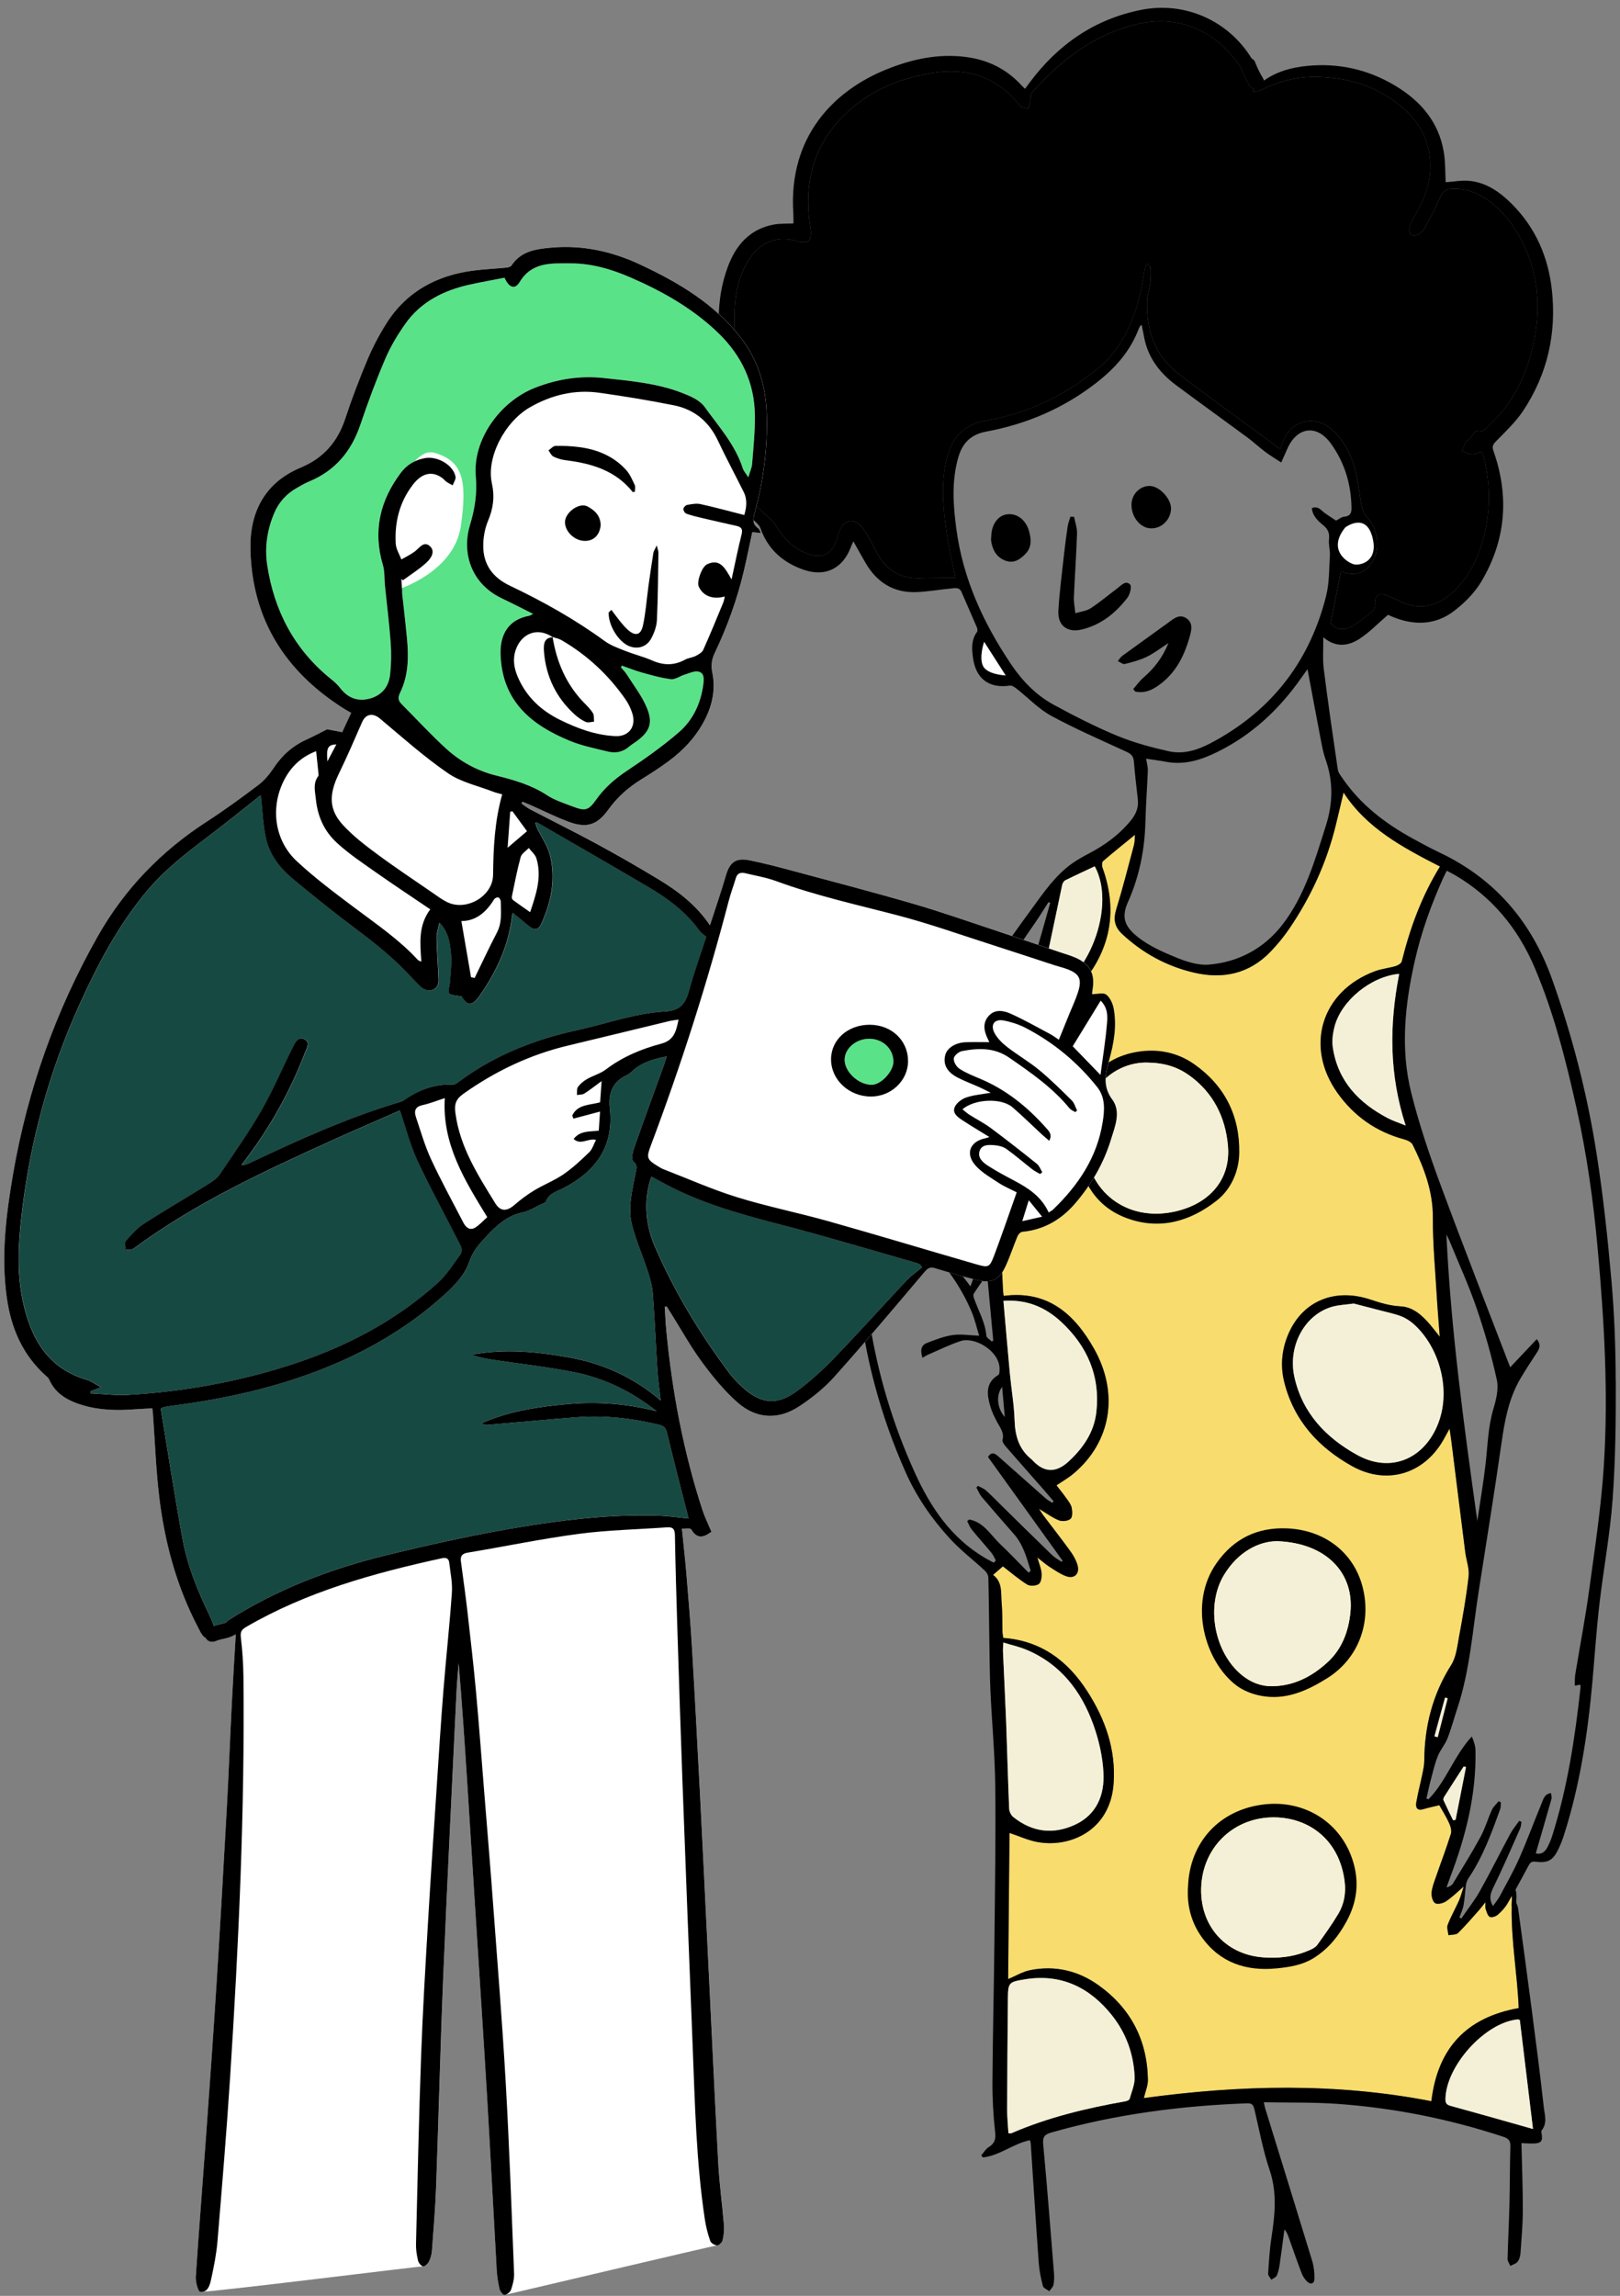 <svg width="187" height="265" viewBox="0 0 187 265" fill="none" xmlns="http://www.w3.org/2000/svg">
<rect x="0" y="0" width="187" height="265" fill="#808080" stroke="none"/>
<g clipPath="url(#clip0_2978_21753)">
<path d="M174.494 220.195C174.426 224.092 175.154 227.954 175.301 231.787C169.261 232.872 165.946 236.41 165.219 242.538C154.176 240.386 143.086 240.667 132.029 242.178C132.208 241.416 132.51 240.743 132.5 240.075C132.429 235.498 130.523 231.821 126.812 229.159C124.458 227.471 121.776 226.84 118.912 227.411C118.039 227.585 117.23 228.084 116.365 228.447C116.417 222.793 116.47 217.146 116.523 211.57C117.648 211.948 118.638 212.408 119.679 212.61C123.367 213.325 128.159 211.408 128.543 205.838C128.812 201.947 127.576 198.447 125.51 195.233C123.251 191.719 120.181 189.384 115.806 189.064C115.775 188.843 115.719 188.616 115.712 188.388C115.678 187.278 115.717 186.162 115.617 185.059C115.513 183.908 115.754 182.634 114.625 181.787C115.053 181.415 115.434 181.086 115.761 180.801C116.702 181.522 117.588 182.293 118.571 182.903C118.899 183.107 119.596 183.061 119.91 182.832C120.182 182.634 120.254 182.01 120.223 181.588C120.182 181.049 119.949 180.524 119.737 179.777C120.344 180.246 120.737 180.596 121.174 180.879C121.76 181.256 122.35 181.657 122.993 181.914C123.974 182.304 124.657 181.696 124.376 180.677C124.216 180.1 123.9 179.54 123.546 179.051C122.535 177.653 121.467 176.295 120.426 174.917C120.284 174.729 120.167 174.522 119.931 174.162C120.823 174.694 121.487 175.197 122.231 175.49C122.615 175.641 123.277 175.571 123.568 175.318C123.809 175.109 123.783 174.466 123.702 174.047C123.628 173.668 123.349 173.315 123.114 172.981C122.747 172.459 122.341 171.964 121.948 171.452C122.635 170.983 123.324 170.593 123.921 170.091C128.239 166.456 129.215 160.854 126.263 155.647C124.021 151.692 120.946 148.915 115.848 149.585C115.827 149.422 115.785 149.198 115.775 148.975C115.655 146.287 115.478 143.601 115.446 140.911C115.42 138.66 115.475 136.397 115.668 134.155C115.864 131.857 116.275 129.576 116.586 127.289C117.06 123.813 117.649 120.364 119.073 117.125C119.178 116.886 119.482 116.576 119.703 116.569C121.562 116.504 123 115.612 124.207 114.308C128.015 110.195 129.187 105.504 127.253 100.141C127.174 99.922 127.186 99.518 127.325 99.398C128.506 98.379 129.728 97.406 131.009 96.359C130.972 96.766 130.992 97.17 130.892 97.545C130.232 100.025 129.596 102.515 128.845 104.97C128.492 106.119 128.645 106.985 129.528 107.811C131.89 110.019 134.636 111.514 137.767 112.258C141.167 113.066 144.22 112.409 146.695 109.812C147.453 109.016 148.164 108.155 148.784 107.248C151.28 103.596 153.105 99.63 154.167 95.326C154.48 94.061 154.771 92.79 155.084 91.48C157.748 95.61 161.942 97.835 166.214 100.024C164.073 103.499 162.753 107.164 161.803 110.982C161.745 111.212 161.361 111.437 161.083 111.52C160.304 111.752 159.474 111.829 158.715 112.108C152.523 114.403 150.558 120.793 154.387 126.164C156.309 128.859 158.868 130.65 162.075 131.514C162.438 131.613 162.911 131.829 163.058 132.126C164.373 134.777 165.408 137.481 165.393 140.549C165.377 143.551 165.666 146.556 165.84 149.559C165.928 151.057 166.06 152.554 166.19 154.302C165.716 153.705 165.407 153.292 165.071 152.902C164.157 151.836 163.112 150.866 161.659 150.792C160.437 150.729 159.335 150.395 158.199 150.014C154.088 148.636 150.402 150.161 148.757 153.883C147.953 155.703 147.757 157.62 148.241 159.545C149.351 163.966 152.193 167.072 156.06 169.228C160.174 171.521 164.575 170.082 166.772 165.904C166.915 165.633 167.067 165.368 167.324 164.902C167.418 165.57 167.485 165.997 167.538 166.426C168.071 170.683 168.596 174.94 169.137 179.197C169.254 180.118 169.621 181.056 169.521 181.945C169.254 184.324 168.83 186.686 168.396 189.042C168.199 190.113 168.07 191.301 167.511 192.183C165.358 195.585 164.425 199.274 164.401 203.252C164.397 203.765 164.282 204.284 164.178 204.791C163.955 205.875 163.669 206.949 163.481 208.038C163.386 208.588 163.525 209.057 164.297 208.827C164.889 208.651 165.494 208.528 166.139 208.37C166.486 208.992 166.923 209.677 167.259 210.41C167.432 210.791 167.587 211.308 167.473 211.675C166.941 213.374 166.302 215.042 165.721 216.725C165.523 217.301 165.286 217.891 165.243 218.487C165.214 218.891 165.377 219.517 165.663 219.682C165.953 219.849 166.574 219.689 166.915 219.464C167.587 219.021 168.164 218.436 168.954 217.763C168.731 218.436 168.607 218.937 168.4 219.402C167.984 220.335 167.471 221.226 167.106 222.177C166.976 222.516 167.153 222.974 167.192 223.377C167.568 223.301 168.066 223.352 168.296 223.127C169.17 222.273 169.96 221.333 170.776 220.42C170.969 220.204 171.141 219.966 171.461 219.566C171.47 220.003 171.427 220.193 171.485 220.346C171.608 220.674 171.708 221.117 171.959 221.26C172.165 221.376 172.656 221.214 172.883 221.017C173.318 220.639 173.729 220.191 174.018 219.696C174.187 219.411 174.35 219.123 174.513 218.835C174.534 219.283 174.461 219.743 174.492 220.191L174.494 220.195Z" fill="#F8DC6D"/>
<path d="M186.504 159.388C186.494 155.565 186.353 151.729 186.022 147.922C185.593 143.02 185.07 138.116 184.312 133.256C183.236 126.355 181.51 119.599 179.153 113.008C176.782 106.379 172.56 101.432 166.162 98.399C165.133 97.911 164.129 97.366 163.13 96.82C159.909 95.061 157.043 92.88 154.949 89.806C154.743 89.504 154.477 89.182 154.427 88.841C153.859 84.972 153.293 81.102 152.805 77.22C152.662 76.085 152.762 74.919 152.749 73.555C154.182 74.778 155.614 74.569 156.867 73.777C158.047 73.03 159.033 71.979 160.22 70.964C160.288 70.994 160.576 71.131 160.873 71.248C163.295 72.209 165.693 72.143 167.787 70.563C169.019 69.634 170.201 68.457 170.985 67.141C173.831 62.374 174.242 57.291 172.393 52.051C172.212 51.54 172.321 51.317 172.679 50.948C173.775 49.82 174.951 48.722 175.814 47.425C178.623 43.203 179.688 38.493 179.135 33.466C178.718 29.669 177.259 26.294 174.524 23.553C173.178 22.204 171.645 21.107 169.706 20.884C168.758 20.775 167.777 20.976 166.878 21.032C166.813 19.893 166.853 18.688 166.655 17.523C166.067 14.044 163.957 11.623 161.017 9.87C157.912 8.016 154.524 7.262 150.931 7.603C149.118 7.775 147.383 8.241 145.898 9.307C145.882 9.223 145.853 9.141 145.805 9.063C145.433 8.45 145.121 7.809 144.866 7.139C144.799 6.964 144.659 6.841 144.49 6.765C141.819 2.394 136.802 0.139 131.754 1.134C126.37 2.195 122.156 5.119 118.891 9.48C118.708 9.722 118.529 9.968 118.324 10.249C118.145 10.079 118.036 9.986 117.939 9.88C116.193 7.955 114.014 6.895 111.448 6.57C108.253 6.166 105.229 6.839 102.296 8.025C96.257 10.465 91.004 15.748 91.574 24.605C91.601 24.999 91.587 25.396 91.592 25.79C90.767 25.832 90.028 25.788 89.32 25.92C86.519 26.44 84.913 28.336 83.991 30.86C82.601 34.67 82.749 38.553 83.714 42.43C83.856 43.005 83.811 43.316 83.3 43.744C82.677 44.266 82.164 45.004 81.813 45.749C81.077 47.306 81.09 48.982 81.381 50.653C82.055 54.52 84.065 57.586 87.035 60.081C87.335 60.332 87.663 60.643 87.788 60.993C88.662 63.442 90.423 64.967 92.806 65.777C95.289 66.619 97.276 65.612 98.208 63.17C98.276 62.99 98.36 62.816 98.506 62.479C99.029 63.41 99.47 64.222 99.937 65.016C101.229 67.216 103.131 68.421 105.703 68.346C107.067 68.305 108.422 68.051 109.784 67.926C110.226 67.885 110.739 67.741 110.997 68.347C111.571 69.692 112.171 71.023 112.744 72.368C112.816 72.534 112.875 72.81 112.791 72.924C112.119 73.828 112.168 74.82 112.303 75.859C112.626 78.338 114.137 79.492 116.584 79.135C116.821 79.1 117.135 79.325 117.36 79.501C118.691 80.546 119.886 81.827 121.346 82.623C124.134 84.143 127.065 85.403 129.951 86.736C130.471 86.977 130.83 87.205 130.881 87.843C130.999 89.324 131.178 90.802 131.343 92.279C131.447 93.211 131.129 93.972 130.543 94.694C129.187 96.365 127.495 97.582 125.607 98.564C124.987 98.886 124.371 99.232 123.8 99.632C121.826 101.024 120.497 102.99 119.094 104.907C113.267 112.875 107.79 121.061 103.367 129.911C102.299 132.045 100.988 134.077 100.604 136.506C100.472 137.339 100.342 138.2 100.028 138.973C98.655 142.34 98.697 145.815 99.055 149.339C99.784 156.505 101.62 163.367 104.543 169.944C105.801 172.774 107.55 175.294 109.619 177.564C110.855 178.918 112.342 180.045 113.691 181.299C113.895 181.489 114.079 181.817 114.086 182.086C114.146 184.395 114.158 186.704 114.195 189.014C114.23 191.089 114.237 193.164 114.332 195.237C114.495 198.851 114.843 202.462 114.883 206.076C114.95 212.017 114.853 217.959 114.79 223.901C114.732 229.376 114.594 234.849 114.559 240.323C114.546 242.249 114.66 244.184 114.871 246.097C114.961 246.916 114.822 247.397 114.136 247.826C113.783 248.045 113.553 248.458 113.267 248.785C113.33 248.866 113.393 248.945 113.458 249.026C115.406 248.806 116.979 247.416 118.891 247.032C118.938 247.218 118.973 247.3 118.978 247.387C119.284 251.992 119.574 256.597 119.905 261.2C119.97 262.096 120.156 262.994 120.385 263.864C120.449 264.11 120.864 264.264 121.118 264.461C121.289 264.217 121.552 263.994 121.606 263.727C121.696 263.273 121.696 262.792 121.659 262.326C121.262 257.377 120.878 252.427 120.416 247.483C120.337 246.638 120.595 246.364 121.341 246.15C128.736 244.036 136.295 243.061 143.962 242.776C144.566 242.753 144.694 243.02 144.808 243.505C145.361 245.837 145.788 248.212 146.553 250.474C147.438 253.09 147.173 255.643 146.769 258.255C146.555 259.638 146.474 261.044 146.384 262.444C146.37 262.667 146.627 262.906 146.757 263.138C146.972 262.978 147.285 262.864 147.383 262.65C147.562 262.259 147.65 261.817 147.713 261.386C147.912 260.037 148.08 258.684 148.259 257.333C148.508 257.596 148.623 257.881 148.726 258.169C149.23 259.571 149.716 260.98 150.244 262.374C150.376 262.72 150.596 263.059 150.855 263.322C151.284 263.755 151.724 263.618 151.731 263.018C151.74 262.33 151.663 261.609 151.463 260.951C149.684 255.109 147.869 249.277 146.069 243.442C146.005 243.238 145.968 243.026 145.882 242.655C148.809 242.711 151.617 242.643 154.408 242.843C160.931 243.31 167.308 244.586 173.527 246.636C174.12 246.831 174.366 247.081 174.347 247.738C174.277 249.961 174.294 252.187 174.24 254.409C174.187 256.516 174.073 258.622 174.022 260.729C174.015 260.998 174.229 261.27 174.342 261.543C174.628 261.388 174.993 261.297 175.177 261.061C175.379 260.805 175.488 260.422 175.512 260.084C175.63 258.424 175.779 256.76 175.783 255.096C175.788 252.538 175.683 249.98 175.623 247.369C176.055 247.385 176.516 247.423 176.978 247.416C177.91 247.401 178.119 247.125 177.938 246.218C177.917 246.116 177.901 245.969 177.956 245.902C178.646 245.053 178.296 244.075 178.198 243.189C177.779 239.371 177.277 235.562 176.782 231.753C176.287 227.942 175.77 224.135 175.246 220.329C175.212 220.083 175.116 219.846 175.021 219.607C175.04 219.104 175.102 218.6 174.937 218.119C175.435 217.221 175.923 216.314 176.409 215.409C176.602 215.049 176.736 214.821 177.254 214.887C178.688 215.072 179.264 214.726 179.894 213.424C180.134 212.927 180.34 212.407 180.51 211.88C182.36 206.115 183.271 200.173 183.81 194.162C184.078 191.163 184.277 188.157 184.623 185.166C185.089 181.13 185.851 177.121 186.146 173.076C186.478 168.531 186.527 163.958 186.515 159.396L186.504 159.388ZM106.252 66.745C103.89 66.826 102.227 65.765 101.155 63.695C100.858 63.124 100.57 62.548 100.244 61.992C99.979 61.541 99.716 61.07 99.363 60.691C98.573 59.835 97.516 60.004 97.007 61.047C96.817 61.437 96.719 61.873 96.582 62.288C96.022 63.978 94.932 64.53 93.245 63.922C91.664 63.351 90.546 62.219 89.661 60.826C89.475 60.532 89.291 60.214 89.031 59.997C86.133 57.556 84.04 54.603 83.222 50.848C82.873 49.247 82.873 47.648 83.631 46.134C83.9 45.598 84.209 45.182 84.946 45.18C85.966 45.18 86.352 44.57 85.969 43.572C85.195 41.553 84.822 39.463 84.779 37.316C84.725 34.615 85.055 31.983 86.633 29.689C87.902 27.842 89.944 27.197 91.941 27.835C92.385 27.977 93.101 28.037 93.359 27.789C93.635 27.526 93.626 26.832 93.549 26.355C92.754 21.434 93.744 17.015 97.32 13.412C100.109 10.602 103.6 9.1 107.472 8.443C111.471 7.763 114.883 8.763 117.539 11.948C117.651 12.084 117.759 12.25 117.906 12.321C118.153 12.437 118.433 12.486 118.698 12.563C118.77 12.301 118.857 12.043 118.91 11.776C118.978 11.426 118.891 10.959 119.089 10.734C122.008 7.412 125.368 4.687 129.618 3.244C131.954 2.452 134.327 2.153 136.762 2.835C139.597 3.627 141.615 5.453 143.255 7.784C143.269 7.844 143.286 7.904 143.307 7.962C143.562 8.633 143.874 9.272 144.246 9.885C144.373 10.095 144.569 10.244 144.789 10.309C144.72 10.392 144.654 10.472 144.583 10.553C144.996 10.611 145.291 10.528 145.558 10.393C147.629 9.351 149.814 8.812 152.138 8.873C155.823 8.97 159.165 10.024 161.967 12.486C163.969 14.246 165.123 16.455 165.102 19.18C165.086 21.259 164.371 23.124 163.311 24.883C163.028 25.352 162.781 25.86 162.63 26.384C162.569 26.593 162.742 26.995 162.932 27.116C163.116 27.234 163.508 27.186 163.72 27.062C164.011 26.891 164.289 26.619 164.45 26.324C165.088 25.147 165.748 23.973 166.255 22.738C166.523 22.081 166.869 21.851 167.526 21.81C169.086 21.715 170.464 22.172 171.717 23.073C173.29 24.207 174.494 25.665 175.425 27.35C177.594 31.282 177.921 35.464 176.982 39.775C176.227 43.244 174.735 46.352 172.146 48.855C171.579 49.404 171.045 50.105 170.348 49.701C170.06 50.106 169.876 50.4 169.655 50.662C169.546 50.79 169.307 50.829 169.235 50.966C169.046 51.322 168.916 51.711 168.763 52.087C169.151 52.211 169.536 52.42 169.927 52.434C170.28 52.447 170.641 52.245 171.043 52.123C171.147 52.428 171.25 52.666 171.31 52.916C172.104 56.198 172.046 59.468 171.066 62.701C170.448 64.74 169.492 66.608 167.943 68.117C166.58 69.447 164.975 70.278 163.036 69.885C162.056 69.686 161.138 69.172 160.208 68.764C159.2 68.323 158.686 68.664 158.74 69.734C158.753 69.989 158.679 70.352 158.505 70.495C157.741 71.12 156.967 71.751 156.12 72.246C155.212 72.777 154.275 72.784 153.597 71.928C153.996 69.916 154.384 67.959 154.782 65.949C156.107 66.462 157.311 66.353 158.226 65.146C159.388 63.614 159.123 61.009 157.757 59.647C157.448 59.34 157.271 58.833 157.18 58.389C156.89 56.968 156.781 55.5 156.395 54.109C155.932 52.438 155.151 50.88 153.845 49.671C151.775 47.754 148.958 48.472 148.024 51.138C147.922 51.429 147.827 51.725 147.789 51.837C144.58 49.477 141.352 47.121 138.147 44.734C137 43.88 135.795 43.059 134.824 42.028C132.916 40 132.351 37.433 132.414 34.721C132.43 34.028 132.691 33.347 132.774 32.653C132.844 32.075 132.849 31.484 132.814 30.903C132.803 30.736 132.552 30.585 132.412 30.425C132.333 30.585 132.212 30.736 132.179 30.904C131.984 31.876 131.849 32.862 131.624 33.826C130.788 37.41 129.302 40.578 126.27 42.917C122.563 45.779 118.489 47.757 113.87 48.532C111.294 48.964 109.884 50.451 109.28 52.939C108.587 55.792 108.856 58.63 109.263 61.465C109.51 63.187 109.926 64.885 110.283 66.678C108.924 66.7 107.585 66.698 106.247 66.743L106.252 66.745ZM128.951 84.927C126.449 83.888 124.022 82.648 121.638 81.353C119.607 80.249 118.013 78.607 116.716 76.681C113.507 71.918 111.16 66.803 110.393 61.058C110.025 58.301 109.831 55.536 110.616 52.796C111.088 51.148 112.073 50.145 113.804 49.825C118.505 48.956 122.784 47.127 126.579 44.166C128.726 42.492 130.464 40.541 131.44 37.969C131.49 37.834 131.571 37.711 131.643 37.584C131.654 37.565 131.696 37.562 131.794 37.525C131.889 38.01 131.982 38.482 132.073 38.955C132.526 41.297 133.876 43.056 135.737 44.442C138.456 46.468 141.213 48.444 143.943 50.46C144.671 50.997 145.337 51.621 146.061 52.166C146.611 52.579 147.206 52.93 147.892 53.383C148.164 52.775 148.379 52.313 148.58 51.844C149.697 49.253 152 48.933 153.636 51.208C155.212 53.401 155.963 55.892 156.007 58.602C156.018 59.225 155.86 59.582 155.161 59.642C154.84 59.67 154.538 59.935 154.227 60.093C153.795 59.807 153.348 59.528 152.92 59.218C152.491 58.911 152.174 58.354 151.428 58.653C151.512 59.552 152.124 60.12 152.737 60.618C153.3 61.077 153.492 61.55 153.408 62.268C153.337 62.862 153.548 63.488 153.511 64.09C153.415 65.654 153.455 67.265 153.081 68.767C151.303 75.883 147.285 81.404 140.931 85.121C139.088 86.2 137.118 87.214 134.885 86.71C132.874 86.255 130.853 85.712 128.952 84.925L128.951 84.927ZM132.221 94.836C132.263 92.877 132.423 90.92 132.496 88.96C132.512 88.535 132.382 88.105 132.303 87.573C133.153 87.704 133.902 87.801 134.643 87.938C136.765 88.33 138.693 87.697 140.546 86.782C144.548 84.807 147.694 81.85 150.232 78.21C150.443 77.907 150.66 77.612 150.929 77.238C151.468 80.112 151.977 82.859 152.504 85.601C152.635 86.288 152.774 86.984 153.007 87.641C153.911 90.183 153.873 92.685 153.06 95.265C151.794 99.278 150.632 103.363 148.033 106.731C145.933 109.451 142.976 111.065 139.518 111.343C138.298 111.441 136.958 111.004 135.789 110.528C134.213 109.885 132.586 109.166 131.28 108.11C129.798 106.912 129.426 105.861 130.202 104.122C131.515 101.179 132.145 98.067 132.215 94.836H132.221ZM122.97 101.609C124.092 101.05 125.231 100.53 126.361 99.998C129.123 105.014 124.947 114.639 119.767 114.924C120.021 113.97 120.3 113.066 120.499 112.146C121.213 108.811 121.898 105.469 122.609 102.134C122.651 101.939 122.8 101.693 122.968 101.609H122.97ZM113.635 179.786C109.772 177.488 107.407 173.969 105.596 169.975C103.042 164.341 101.281 158.474 100.349 152.36C100.1 150.722 99.744 149.074 99.751 147.433C99.758 145.822 100.077 144.193 100.421 142.607C100.86 140.591 101.446 138.606 102.008 136.621C102.182 136.009 102.457 135.421 102.736 134.846C107.593 124.887 113.318 115.442 119.607 106.332C120.102 105.615 120.551 104.868 121.023 104.136C121.094 104.159 121.164 104.181 121.234 104.206C120.534 106.638 119.875 109.083 119.126 111.499C117.081 118.102 115.682 124.854 114.681 131.678C114.229 134.767 114.193 137.921 114.051 141.048C113.96 143.071 113.956 145.074 112.71 146.831C112.387 147.286 112.263 147.879 112.019 148.479C111.359 147.611 110.762 146.802 110.14 146.012C108.81 144.318 107.295 142.832 105.387 141.783C104.745 141.43 104.306 141.516 103.934 142.29C104.2 142.333 104.379 142.37 104.56 142.389C105.559 142.505 106.193 143.158 106.881 143.819C109.152 145.999 110.929 148.514 112.154 151.406C112.536 152.305 112.747 153.279 113.026 154.176C111.973 154.136 110.957 153.962 109.982 154.099C108.964 154.243 107.969 154.637 107 155.013C106.273 155.294 106.226 155.932 106.486 156.719C106.714 156.591 106.916 156.455 107.135 156.36C108.382 155.825 109.603 155.217 110.886 154.791C112.51 154.256 115.382 155.937 115.384 157.998C115.384 158.239 115.384 158.618 115.247 158.701C113.718 159.613 113.92 160.964 114.315 162.334C114.499 162.972 114.804 163.585 115.119 164.176C115.457 164.813 115.942 165.367 115.722 166.2C115.664 166.423 115.944 166.785 116.145 167.017C117.602 168.696 119.079 170.358 120.546 172.029C120.909 172.442 121.26 172.864 121.619 173.282C121.571 173.343 121.524 173.407 121.476 173.468C121.217 173.296 120.932 173.152 120.7 172.946C118.901 171.362 117.114 169.761 115.317 168.173C114.92 167.823 114.494 167.458 114.048 168.173C116.928 172.179 119.789 176.16 122.652 180.14C122.616 180.185 122.58 180.231 122.544 180.277C122.178 180.024 121.771 179.813 121.455 179.507C119.481 177.595 117.525 175.663 115.564 173.737C114.98 173.163 114.413 172.569 113.802 172.026C113.546 171.797 113.193 171.678 112.886 171.507C112.826 171.572 112.765 171.636 112.705 171.701C112.909 172.064 113.063 172.472 113.326 172.785C114.553 174.236 115.807 175.666 117.06 177.096C118.131 178.321 118.519 179.834 118.977 181.317C118.894 181.385 118.81 181.452 118.727 181.521C117.636 180.417 116.568 179.286 115.443 178.217C114.341 177.17 113.548 175.689 111.882 175.389C111.803 175.448 111.722 175.51 111.643 175.57C111.817 175.902 111.943 176.272 112.175 176.557C112.914 177.465 113.702 178.332 114.446 179.235C114.659 179.493 114.787 179.823 114.952 180.122C114.869 180.205 114.787 180.287 114.704 180.37C114.346 180.176 113.981 179.994 113.632 179.786H113.635ZM114.653 154.725L114.483 154.844C114.265 154.623 113.878 154.415 113.858 154.178C113.728 152.63 112.949 151.314 112.445 149.902C112.382 149.724 112.315 149.461 112.398 149.331C112.844 148.626 113.337 147.951 113.942 147.08C114.192 149.77 114.423 152.247 114.653 154.726V154.725ZM115.678 160.085C115.779 161.22 115.88 162.354 115.986 163.559C115.134 162.603 114.924 161.076 115.678 160.085ZM115.829 150.146C118.568 149.953 120.711 150.908 122.523 152.597C125.515 155.389 127.011 158.829 126.558 162.963C126.3 165.309 125.029 167.15 123.323 168.714C121.899 170.019 120.535 169.979 119.231 168.596C119.191 168.554 119.156 168.505 119.11 168.47C117.646 167.317 117.178 165.774 117.12 163.956C117.06 162.129 116.74 160.31 116.568 158.485C116.31 155.737 116.08 152.987 115.829 150.146ZM116.156 199.045C116.049 196.242 115.903 193.443 115.78 190.641C115.768 190.356 115.8 190.07 115.817 189.585C116.802 189.889 117.678 190.082 118.492 190.423C122.422 192.073 124.811 195.186 126.207 199.059C126.851 200.847 127.292 202.789 127.38 204.681C127.497 207.201 126.588 209.455 124.106 210.611C121.582 211.785 119.151 211.484 116.963 209.722C116.711 209.518 116.507 209.102 116.493 208.775C116.356 205.533 116.277 202.288 116.154 199.045H116.156ZM130.397 242.254C130.36 242.386 130.091 242.507 129.912 242.539C125.394 243.338 120.951 244.398 116.725 246.234C116.677 246.255 116.612 246.234 116.405 246.225C116.353 245.29 116.254 244.394 116.258 243.5C116.27 239.29 116.3 235.081 116.342 230.871C116.361 228.84 116.368 228.768 118.371 228.451C122.521 227.796 125.8 229.409 128.347 232.605C129.993 234.669 130.86 237.094 130.974 239.724C131.011 240.561 130.632 241.42 130.397 242.256V242.254ZM176.959 245.74C175.723 245.389 174.475 245.032 173.225 244.681C171.317 244.145 169.411 243.609 167.499 243.084C167.101 242.975 166.85 242.85 166.852 242.333C166.866 238.526 171.358 233.494 175.137 233.095C175.219 233.086 175.305 233.122 175.435 233.146C175.944 237.358 176.446 241.506 176.957 245.74H176.959ZM174.501 220.188C174.433 224.085 175.161 227.947 175.309 231.781C169.269 232.865 165.953 236.404 165.226 242.532C154.183 240.38 143.093 240.661 132.036 242.172C132.215 241.409 132.517 240.736 132.507 240.069C132.437 235.492 130.53 231.814 126.82 229.153C124.466 227.464 121.784 226.833 118.919 227.404C118.046 227.578 117.237 228.077 116.372 228.441C116.424 222.787 116.477 217.14 116.53 211.563C117.655 211.941 118.645 212.401 119.686 212.603C123.374 213.319 128.166 211.402 128.55 205.832C128.819 201.94 127.583 198.44 125.517 195.227C123.258 191.713 120.188 189.378 115.814 189.058C115.782 188.837 115.726 188.61 115.719 188.382C115.685 187.271 115.724 186.155 115.624 185.052C115.521 183.901 115.761 182.627 114.632 181.781C115.061 181.408 115.442 181.08 115.768 180.795C116.709 181.515 117.595 182.287 118.578 182.896C118.907 183.1 119.603 183.054 119.918 182.826C120.19 182.627 120.262 182.004 120.23 181.582C120.19 181.043 119.956 180.517 119.744 179.771C120.351 180.24 120.744 180.589 121.181 180.872C121.768 181.25 122.358 181.651 123 181.907C123.981 182.297 124.664 181.689 124.383 180.67C124.223 180.094 123.907 179.533 123.553 179.045C122.542 177.646 121.475 176.288 120.434 174.911C120.291 174.723 120.174 174.515 119.939 174.155C120.83 174.688 121.494 175.19 122.238 175.484C122.623 175.635 123.284 175.564 123.576 175.311C123.816 175.102 123.79 174.459 123.709 174.041C123.635 173.662 123.356 173.308 123.121 172.975C122.754 172.453 122.349 171.957 121.956 171.446C122.642 170.977 123.332 170.587 123.929 170.084C128.247 166.449 129.223 160.848 126.27 155.64C124.029 151.685 120.953 148.909 115.856 149.578C115.835 149.415 115.793 149.192 115.782 148.969C115.663 146.281 115.485 143.594 115.454 140.904C115.427 138.653 115.482 136.39 115.675 134.149C115.872 131.85 116.282 129.57 116.593 127.282C117.067 123.807 117.657 120.358 119.08 117.118C119.186 116.879 119.489 116.57 119.71 116.563C121.569 116.498 123.007 115.605 124.215 114.302C128.022 110.188 129.195 105.497 127.26 100.135C127.181 99.915 127.193 99.511 127.332 99.392C128.513 98.373 129.735 97.399 131.017 96.352C130.98 96.76 130.999 97.164 130.899 97.538C130.239 100.019 129.604 102.509 128.852 104.963C128.499 106.112 128.652 106.978 129.535 107.804C131.898 110.013 134.643 111.508 137.775 112.251C141.175 113.059 144.227 112.402 146.702 109.805C147.46 109.01 148.171 108.149 148.791 107.242C151.287 103.589 153.113 99.624 154.175 95.319C154.487 94.054 154.778 92.784 155.091 91.473C157.755 95.604 161.949 97.828 166.221 100.017C164.08 103.493 162.76 107.158 161.81 110.976C161.752 111.206 161.368 111.431 161.091 111.513C160.311 111.745 159.481 111.822 158.723 112.102C152.53 114.396 150.566 120.787 154.394 126.158C156.316 128.853 158.875 130.643 162.082 131.508C162.446 131.606 162.918 131.822 163.065 132.119C164.38 134.771 165.416 137.475 165.4 140.542C165.384 143.545 165.674 146.549 165.848 149.552C165.935 151.051 166.067 152.548 166.197 154.296C165.723 153.699 165.414 153.286 165.079 152.896C164.164 151.829 163.12 150.859 161.666 150.785C160.445 150.722 159.342 150.388 158.207 150.007C154.096 148.63 150.409 150.155 148.765 153.876C147.961 155.696 147.764 157.613 148.249 159.539C149.358 163.959 152.2 167.066 156.067 169.222C160.181 171.514 164.582 170.075 166.78 165.897C166.922 165.627 167.075 165.361 167.331 164.896C167.426 165.564 167.492 165.99 167.545 166.419C168.079 170.676 168.603 174.934 169.144 179.191C169.262 180.111 169.629 181.05 169.528 181.939C169.262 184.318 168.837 186.679 168.403 189.035C168.207 190.107 168.077 191.295 167.519 192.177C165.365 195.578 164.433 199.268 164.408 203.246C164.405 203.759 164.289 204.277 164.185 204.785C163.962 205.869 163.676 206.942 163.488 208.032C163.394 208.582 163.532 209.051 164.305 208.821C164.896 208.645 165.502 208.522 166.146 208.364C166.494 208.986 166.931 209.671 167.266 210.404C167.44 210.785 167.594 211.301 167.48 211.669C166.948 213.368 166.309 215.035 165.728 216.718C165.53 217.295 165.293 217.885 165.251 218.481C165.221 218.885 165.384 219.51 165.67 219.675C165.96 219.842 166.581 219.682 166.922 219.457C167.594 219.015 168.172 218.43 168.962 217.757C168.739 218.43 168.614 218.93 168.407 219.396C167.991 220.329 167.478 221.22 167.113 222.17C166.983 222.509 167.161 222.968 167.199 223.37C167.575 223.295 168.073 223.346 168.303 223.121C169.177 222.267 169.967 221.327 170.784 220.413C170.977 220.197 171.149 219.96 171.468 219.559C171.477 219.997 171.435 220.187 171.493 220.339C171.616 220.668 171.716 221.111 171.967 221.253C172.172 221.369 172.664 221.207 172.89 221.011C173.325 220.633 173.736 220.185 174.026 219.689C174.194 219.405 174.357 219.117 174.521 218.828C174.542 219.276 174.468 219.737 174.5 220.185L174.501 220.188ZM162.256 129.912C161.408 129.566 160.776 129.37 160.201 129.066C156.85 127.307 154.422 124.791 153.846 120.892C153.731 120.112 153.848 119.249 154.052 118.476C154.835 115.493 158.238 112.705 161.512 112.402C160.355 118.262 160.339 124.011 162.256 129.911V129.912ZM165.886 164.608C164.196 168.528 160.392 170.002 156.66 167.939C153.06 165.948 150.336 163.109 149.412 158.936C148.624 155.373 150.592 151.752 153.745 150.838C154.515 150.615 155.345 150.592 156.265 150.46C157.264 150.719 158.329 150.991 159.391 151.272C160.181 151.481 160.992 151.641 161.751 151.936C162.281 152.144 162.793 152.479 163.218 152.864C166.153 155.508 167.622 160.582 165.886 164.606V164.608ZM166.959 142.489C167.08 142.738 167.217 142.983 167.322 143.239C168.372 145.804 169.534 148.333 170.432 150.951C171.368 153.674 172.165 156.459 172.783 159.27C173.013 160.315 172.704 161.554 172.384 162.628C171.761 164.717 171.73 166.86 171.482 168.99C171.226 171.186 170.852 173.366 170.529 175.554C168.993 164.56 167.484 153.591 166.96 142.491L166.959 142.489ZM167.113 196.028C166.73 197.525 166.348 199.02 165.963 200.517C165.837 200.482 165.711 200.449 165.584 200.413C165.993 198.922 166.402 197.432 166.811 195.94C166.911 195.97 167.013 196 167.113 196.03V196.028ZM166.716 207.389C167.457 206.219 168.21 205.057 168.962 203.894C169.051 203.917 169.141 203.94 169.23 203.963C168.83 205.992 168.428 208.021 168.028 210.051C167.931 210.066 167.835 210.082 167.738 210.098C167.366 209.33 166.985 208.568 166.634 207.791C166.587 207.689 166.648 207.499 166.718 207.387L166.716 207.389ZM185.13 169.248C184.821 173.994 184.096 178.716 183.454 183.436C183.004 186.734 182.37 190.007 181.833 193.292C181.768 193.689 181.796 194.102 181.779 194.568C182.032 194.52 182.214 194.487 182.402 194.452C182.423 194.577 182.458 194.663 182.449 194.744C181.809 200.561 180.94 206.334 179.165 211.936C179.016 212.407 178.812 212.867 178.575 213.301C178.281 213.837 177.822 214.086 177.28 213.919C177.894 211.8 178.505 209.71 179.097 207.614C179.146 207.438 179.06 207.224 179.028 206.965C178.26 207.076 178.138 207.707 177.933 208.202C177.061 210.307 176.274 212.449 175.353 214.533C174.693 216.026 173.876 217.451 173.108 218.895C172.907 219.271 172.621 219.603 172.339 220.006C171.875 219.236 171.995 218.647 172.346 217.931C173.448 215.68 174.44 213.377 175.46 211.085C175.567 210.845 175.576 210.562 175.63 210.298L175.367 210.17C175.016 210.674 174.612 211.152 174.322 211.69C173.146 213.875 172.046 216.105 170.831 218.27C170.208 219.378 169.406 220.387 168.684 221.441C168.61 221.402 168.538 221.362 168.465 221.323C168.63 220.849 168.856 220.385 168.944 219.897C169.084 219.115 169.111 218.314 169.227 217.528C169.267 217.258 169.386 216.977 169.541 216.748C171.189 214.299 172.183 211.551 173.173 208.803C173.255 208.573 173.227 208.304 173.25 208.053L173.002 207.902C172.737 208.229 172.391 208.518 172.221 208.887C171.747 209.921 171.435 211.036 170.894 212.031C169.909 213.844 168.812 215.597 167.743 217.365C167.601 217.599 167.35 217.765 166.976 217.864C167.117 217.47 167.248 217.073 167.398 216.681C169.193 211.974 170.417 207.151 170.318 202.069C170.308 201.527 170.139 200.99 169.894 200.436C167.842 202.652 166.957 205.582 164.896 207.684C164.817 207.652 164.736 207.622 164.657 207.591C164.829 206.849 164.98 206.103 165.177 205.368C165.418 204.465 165.628 203.548 165.974 202.685C166.258 201.975 166.804 201.369 167.083 200.659C167.531 199.521 167.842 198.33 168.228 197.167C169.657 192.858 169.967 188.348 170.654 183.905C171.547 178.122 172.499 172.347 173.322 166.554C173.69 163.963 174.156 161.431 175.491 159.143C176.079 158.135 176.732 157.163 177.366 156.183C177.657 155.733 177.949 155.297 177.396 154.57C176.292 155.738 175.228 156.863 174.324 157.82C171.672 150.896 168.895 143.831 166.267 136.712C164.984 133.235 163.789 129.7 162.895 126.107C161.635 121.043 162.174 115.944 163.313 110.902C164.062 107.583 165.212 104.401 166.608 101.303C166.713 101.068 166.838 100.841 167.004 100.507C167.347 100.687 167.649 100.829 167.936 100.998C172.232 103.517 175.228 107.156 177.161 111.715C179.381 116.955 180.77 122.443 181.998 127.978C183.173 133.274 183.926 138.634 184.415 144.039C185.177 152.43 185.676 160.837 185.128 169.25L185.13 169.248Z" fill="black"/>
<path d="M148.571 176.414C152.868 176.601 156.201 179.15 157.258 183.063C158.379 187.222 156.826 191.421 153.238 193.684C150.905 195.154 148.414 196.282 145.562 195.74C144.565 195.55 143.508 195.144 142.708 194.536C139.152 191.834 137.079 185.148 140.456 180.382C142.436 177.586 145.151 176.27 148.571 176.416V176.414ZM147.467 177.896C145.358 177.871 142.91 179.108 141.288 181.794C139.148 185.34 140.156 190.753 143.38 193.371C144.397 194.197 145.578 194.652 146.854 194.633C149.329 194.596 151.393 193.552 153.219 191.888C154.943 190.316 155.669 188.244 155.88 186.106C156.329 181.548 153.089 178.112 147.467 177.894V177.896Z" fill="black"/>
<path d="M137.139 217.714C137.339 212.627 140.781 208.839 146.001 208.265C150.609 207.759 154.845 210.352 156.205 214.925C156.911 217.297 156.644 219.557 155.433 221.778C154.513 223.466 153.405 224.859 151.78 225.921C150.402 226.82 148.868 227.054 147.344 227.203C143.87 227.544 140.846 226.569 138.727 223.605C137.476 221.853 136.982 219.863 137.137 217.712L137.139 217.714ZM146.408 225.958C148.132 226.021 149.693 225.749 151.185 225.084C151.495 224.946 151.846 224.772 152.036 224.508C152.887 223.324 153.742 222.136 154.487 220.885C155.143 219.782 155.362 218.522 155.213 217.245C154.659 212.476 151.208 209.827 147.128 209.774C142.566 209.716 139.008 213.014 138.673 217.494C138.313 222.305 141.608 225.91 146.408 225.956V225.958Z" fill="black"/>
<path d="M124.047 130.398C124.226 125.385 126.922 122.123 131.305 121.404C133.657 121.019 135.93 121.471 137.896 122.866C141.384 125.341 143.112 128.797 143.052 133.055C143.022 135.212 142.088 137.28 140.48 138.552C137.503 140.908 134.015 142.003 130.208 140.657C126.525 139.357 124.87 136.417 124.233 132.773C124.073 131.86 124.085 130.915 124.047 130.398ZM132.551 122.653C129.425 122.534 126.355 124.656 125.488 128.063C125.158 129.36 125.128 130.783 125.223 132.129C125.613 137.61 130.062 140.961 135.404 139.887C139.568 139.051 142.09 136.166 141.746 132.26C141.46 129.001 140.087 126.178 137.361 124.189C136.062 123.24 134.591 122.695 132.55 122.655L132.551 122.653Z" fill="black"/>
<path d="M123.983 59.656C124.104 60.29 124.345 60.928 124.325 61.559C124.245 64.01 124.064 66.459 123.962 68.91C123.936 69.53 124.069 70.156 124.129 70.779C124.724 70.598 125.398 70.537 125.898 70.21C126.971 69.513 127.95 68.671 128.979 67.907C129.425 67.575 129.941 66.931 130.453 67.476C130.666 67.703 130.432 68.62 130.128 69.012C128.782 70.755 127.109 72.111 124.915 72.65C123.216 73.069 122.073 72.222 122.17 70.495C122.293 68.312 122.588 66.139 122.826 63.962C122.944 62.889 123.083 61.817 123.244 60.749C123.3 60.373 123.453 60.013 123.562 59.644C123.702 59.647 123.841 59.652 123.981 59.656H123.983Z" fill="black"/>
<path d="M130.809 79.54C131.189 79.106 131.524 78.621 131.956 78.247C133.181 77.184 134.174 75.968 134.876 74.224C133.918 74.844 133.191 75.42 132.375 75.812C131.578 76.195 130.701 76.43 129.839 76.641C129.611 76.698 129.302 76.427 129.031 76.306C129.207 76.098 129.351 75.845 129.565 75.689C131.306 74.419 133.065 73.171 134.808 71.904C135.45 71.437 136.109 70.824 136.923 71.349C137.771 71.896 137.532 72.785 137.304 73.581C136.73 75.578 135.845 77.407 134.202 78.751C133.293 79.495 132.294 80.09 131.046 79.827C130.969 79.732 130.89 79.637 130.813 79.54H130.809Z" fill="black"/>
<path d="M114.427 61.836C114.472 60.512 115.196 59.521 116.214 59.37C117.337 59.203 118.392 59.958 118.775 61.276C119.042 62.195 119.119 63.145 118.392 63.91C117.774 64.558 117.042 65.078 116.07 64.718C115.031 64.335 114.569 63.49 114.409 62.448C114.379 62.249 114.42 62.042 114.427 61.838V61.836Z" fill="black"/>
<path d="M132.752 56.094C133.876 56.134 135.225 57.619 135.173 58.754C135.113 60.028 134.063 61.028 132.829 60.987C131.608 60.949 130.567 59.636 130.611 58.19C130.646 57.008 131.622 56.054 132.754 56.094H132.752Z" fill="black"/>
<path d="M106.255 66.746C103.893 66.827 102.23 65.765 101.158 63.696C100.861 63.125 100.573 62.548 100.247 61.993C99.982 61.541 99.718 61.071 99.366 60.691C98.576 59.836 97.519 60.004 97.01 61.048C96.82 61.438 96.722 61.874 96.585 62.288C96.025 63.978 94.935 64.53 93.248 63.922C91.667 63.351 90.549 62.22 89.664 60.827C89.478 60.533 89.293 60.215 89.034 59.997C86.136 57.557 84.043 54.603 83.225 50.849C82.876 49.248 82.876 47.649 83.634 46.135C83.903 45.599 84.212 45.182 84.949 45.181C85.969 45.181 86.355 44.571 85.972 43.573C85.198 41.554 84.825 39.463 84.782 37.316C84.728 34.616 85.058 31.984 86.636 29.689C87.905 27.843 89.947 27.198 91.944 27.835C92.388 27.978 93.104 28.038 93.362 27.79C93.638 27.526 93.629 26.832 93.552 26.356C92.757 21.435 93.747 17.016 97.322 13.412C100.112 10.603 103.603 9.101 107.475 8.444C111.474 7.764 114.886 8.763 117.542 11.949C117.654 12.084 117.761 12.251 117.909 12.321C118.156 12.437 118.436 12.486 118.701 12.564C118.773 12.302 118.86 12.044 118.913 11.777C118.981 11.427 118.894 10.96 119.092 10.735C122.011 7.412 125.371 4.687 129.62 3.245C131.957 2.452 134.33 2.154 136.765 2.835C139.6 3.628 141.618 5.453 143.258 7.785C143.272 7.844 143.289 7.904 143.31 7.962C143.565 8.633 143.877 9.273 144.249 9.886C144.376 10.095 144.572 10.245 144.792 10.309C144.723 10.392 144.657 10.473 144.586 10.554C144.999 10.612 145.294 10.529 145.561 10.394C147.632 9.352 149.817 8.813 152.141 8.874C155.826 8.971 159.168 10.025 161.969 12.486C163.972 14.247 165.126 16.455 165.104 19.18C165.089 21.259 164.374 23.125 163.314 24.884C163.031 25.353 162.784 25.861 162.633 26.384C162.572 26.593 162.745 26.996 162.935 27.117C163.119 27.235 163.511 27.187 163.723 27.062C164.014 26.892 164.292 26.62 164.453 26.324C165.09 25.147 165.75 23.974 166.258 22.738C166.526 22.081 166.872 21.851 167.529 21.811C169.089 21.716 170.467 22.173 171.72 23.074C173.293 24.207 174.497 25.666 175.428 27.351C177.597 31.283 177.924 35.464 176.985 39.776C176.23 43.244 174.738 46.352 172.149 48.856C171.582 49.404 171.048 50.105 170.351 49.701C170.063 50.107 169.879 50.401 169.658 50.662C169.549 50.791 169.31 50.829 169.238 50.966C169.049 51.323 168.919 51.711 168.766 52.087C169.154 52.212 169.538 52.421 169.93 52.435C170.283 52.447 170.644 52.245 171.046 52.124C171.15 52.428 171.253 52.667 171.313 52.916C172.106 56.199 172.049 59.468 171.069 62.701C170.451 64.741 169.495 66.609 167.946 68.118C166.582 69.448 164.978 70.279 163.038 69.885C162.059 69.687 161.141 69.172 160.211 68.764C159.203 68.323 158.689 68.664 158.743 69.734C158.755 69.989 158.682 70.353 158.508 70.495C157.744 71.121 156.97 71.751 156.122 72.247C155.215 72.778 154.278 72.784 153.6 71.929C153.998 69.917 154.386 67.96 154.785 65.95C156.11 66.463 157.314 66.354 158.229 65.147C159.391 63.615 159.126 61.009 157.76 59.648C157.451 59.34 157.274 58.834 157.183 58.389C156.893 56.968 156.784 55.501 156.398 54.109C155.935 52.439 155.153 50.88 153.848 49.671C151.778 47.755 148.961 48.473 148.027 51.138C147.925 51.43 147.83 51.725 147.792 51.838C144.583 49.478 141.355 47.122 138.15 44.734C137.003 43.88 135.797 43.06 134.827 42.028C132.919 40.001 132.354 37.434 132.417 34.721C132.433 34.029 132.694 33.347 132.777 32.653C132.847 32.075 132.852 31.485 132.817 30.903C132.806 30.736 132.555 30.585 132.415 30.425C132.336 30.585 132.215 30.736 132.181 30.905C131.987 31.877 131.851 32.862 131.627 33.827C130.791 37.411 129.305 40.579 126.273 42.917C122.566 45.78 118.492 47.758 113.873 48.533C111.297 48.965 109.887 50.451 109.283 52.939C108.59 55.793 108.858 58.63 109.266 61.466C109.513 63.188 109.929 64.885 110.286 66.679C108.927 66.7 107.588 66.698 106.25 66.744L106.255 66.746Z" fill="black"/>
<path d="M113.602 74.079L116.091 77.964C116.091 77.964 113.962 77.883 113.47 76.871C112.979 75.859 113.602 74.077 113.602 74.077V74.079Z" fill="white"/>
<path d="M155.288 60.878C155.288 60.878 157.633 59.088 158.407 61.961C159.181 64.833 157.034 65.255 156.376 65.157C155.718 65.058 153.095 63.574 155.288 60.878Z" fill="white"/>
<path d="M132.547 122.652C129.421 122.533 126.351 124.655 125.484 128.062C125.154 129.359 125.124 130.782 125.219 132.128C125.609 137.61 130.058 140.96 135.4 139.887C139.563 139.05 142.086 136.165 141.742 132.259C141.456 129 140.083 126.177 137.357 124.188C136.058 123.239 134.587 122.694 132.546 122.654L132.547 122.652Z" fill="#F4F0D7"/>
<path d="M147.466 177.895C145.358 177.871 142.909 179.108 141.287 181.794C139.147 185.34 140.155 190.753 143.379 193.371C144.396 194.197 145.577 194.652 146.853 194.632C149.328 194.596 151.392 193.552 153.218 191.888C154.942 190.315 155.668 188.244 155.879 186.106C156.328 181.548 153.088 178.111 147.466 177.894V177.895Z" fill="#F4F0D7"/>
<path d="M146.419 225.953C148.143 226.016 149.703 225.744 151.195 225.08C151.506 224.941 151.857 224.767 152.046 224.503C152.898 223.319 153.753 222.131 154.497 220.881C155.153 219.777 155.373 218.517 155.224 217.24C154.669 212.472 151.218 209.822 147.139 209.769C142.576 209.711 139.018 213.009 138.683 217.49C138.323 222.3 141.618 225.905 146.419 225.951V225.953Z" fill="#F4F0D7"/>
<path d="M122.977 101.606C124.099 101.048 125.238 100.527 126.368 99.995C129.129 105.011 124.953 114.636 119.773 114.921C120.028 113.967 120.307 113.064 120.505 112.143C121.22 108.808 121.904 105.466 122.615 102.132C122.657 101.937 122.807 101.691 122.975 101.606H122.977Z" fill="#F4F0D7"/>
<path d="M115.828 150.153C118.566 149.959 120.71 150.915 122.521 152.604C125.514 155.395 127.01 158.836 126.557 162.97C126.299 165.315 125.028 167.157 123.322 168.72C121.897 170.025 120.534 169.986 119.23 168.603C119.19 168.561 119.154 168.511 119.109 168.476C117.645 167.324 117.176 165.781 117.118 163.963C117.059 162.135 116.739 160.317 116.567 158.491C116.309 155.743 116.079 152.994 115.828 150.153Z" fill="#F4F0D7"/>
<path d="M116.152 199.049C116.045 196.246 115.899 193.447 115.776 190.645C115.764 190.36 115.796 190.074 115.813 189.589C116.798 189.893 117.674 190.086 118.488 190.427C122.418 192.077 124.807 195.19 126.203 199.063C126.847 200.851 127.288 202.793 127.375 204.685C127.493 207.204 126.584 209.459 124.102 210.615C121.578 211.788 119.146 211.488 116.959 209.726C116.707 209.522 116.503 209.106 116.489 208.779C116.352 205.537 116.273 202.292 116.15 199.049H116.152Z" fill="#F4F0D7"/>
<path d="M130.397 242.259C130.36 242.39 130.092 242.512 129.913 242.543C125.394 243.343 120.952 244.402 116.725 246.238C116.677 246.259 116.612 246.238 116.405 246.229C116.353 245.295 116.254 244.399 116.258 243.504C116.27 239.295 116.3 235.085 116.342 230.875C116.361 228.844 116.368 228.772 118.371 228.456C122.521 227.8 125.8 229.413 128.347 232.609C129.993 234.674 130.86 237.098 130.975 239.729C131.011 240.565 130.632 241.424 130.397 242.26V242.259Z" fill="#F4F0D7"/>
<path d="M176.959 245.743C175.723 245.392 174.475 245.035 173.225 244.684C171.317 244.148 169.411 243.612 167.499 243.087C167.101 242.978 166.85 242.853 166.852 242.336C166.866 238.529 171.358 233.497 175.137 233.098C175.219 233.089 175.305 233.124 175.435 233.149C175.944 237.361 176.446 241.509 176.957 245.743H176.959Z" fill="#F4F0D7"/>
<path d="M162.26 129.915C161.412 129.569 160.78 129.373 160.205 129.069C156.854 127.31 154.426 124.794 153.85 120.895C153.735 120.115 153.852 119.252 154.056 118.479C154.839 115.496 158.242 112.707 161.516 112.405C160.359 118.265 160.343 124.014 162.26 129.914V129.915Z" fill="#F4F0D7"/>
<path d="M165.89 164.611C164.2 168.531 160.396 170.005 156.664 167.942C153.064 165.952 150.339 163.112 149.416 158.94C148.628 155.376 150.596 151.755 153.748 150.842C154.519 150.618 155.349 150.596 156.269 150.464C157.268 150.722 158.333 150.994 159.395 151.276C160.185 151.485 160.996 151.645 161.754 151.94C162.284 152.147 162.797 152.483 163.222 152.867C166.157 155.512 167.626 160.586 165.89 164.609V164.611Z" fill="#F4F0D7"/>
<path d="M167.107 196.028C166.724 197.525 166.342 199.02 165.957 200.517C165.831 200.482 165.705 200.449 165.578 200.414C165.987 198.922 166.396 197.432 166.805 195.94C166.905 195.97 167.007 196 167.107 196.03V196.028Z" fill="#F4F0D7"/>
<path d="M166.709 207.392C167.449 206.222 168.202 205.061 168.954 203.897C169.043 203.92 169.133 203.943 169.222 203.966C168.822 205.995 168.42 208.025 168.02 210.054C167.923 210.07 167.827 210.086 167.73 210.101C167.358 209.334 166.977 208.571 166.626 207.794C166.579 207.693 166.64 207.503 166.71 207.39L166.709 207.392Z" fill="#F4F0D7"/>
<path d="M128.393 126.908C127.278 125.374 127.59 123.978 128.035 122.388C128.577 120.448 128.942 118.445 128.568 116.421C128.459 115.832 128.149 115.142 127.701 114.797C127.359 114.534 126.653 114.745 126.074 114.745C126.079 114.676 126.081 114.474 126.116 114.277C126.444 112.44 125.865 111.298 124.161 110.542C123.576 110.282 122.951 110.112 122.344 109.906C119.913 109.08 117.483 108.244 115.045 107.436C111.831 106.371 108.635 105.245 105.386 104.301C100.678 102.934 95.931 101.699 91.197 100.427C89.649 100.011 88.094 99.61 86.523 99.294C84.939 98.974 84.243 99.529 83.797 101.072C83.258 102.936 82.617 104.77 81.962 106.798C80.365 104.431 78.288 102.871 76.059 101.516C73.737 100.107 71.378 98.753 68.99 97.456C66.424 96.061 63.802 94.768 61.211 93.415C60.855 93.229 60.54 92.967 60.207 92.74C60.249 92.673 60.293 92.607 60.335 92.538C60.647 92.668 60.963 92.793 61.274 92.93C62.689 93.557 64.079 94.253 65.524 94.805C67.693 95.634 68.917 95.277 70.253 93.418C71.283 91.986 72.557 90.869 74.044 89.952C75.113 89.291 76.172 88.606 77.183 87.861C78.922 86.58 80.369 85.023 81.366 83.082C82.249 81.362 82.624 79.542 82.238 77.646C82.07 76.817 82.156 76.115 82.507 75.383C83.971 72.313 85.12 69.13 85.896 65.814C86.238 64.351 86.535 62.877 86.851 61.415C87.192 61.452 87.46 61.482 87.852 61.524C87.709 61.26 87.667 61.058 87.546 60.977C86.791 60.482 86.949 59.805 87.137 59.113C88.15 55.395 88.633 51.616 88.504 47.758C88.397 44.507 87.504 41.533 85.492 38.948C82.44 35.023 78.297 32.581 73.891 30.522C70.656 29.009 67.261 28.262 63.675 28.578C61.908 28.735 60.163 28.96 59.055 30.638C58.955 30.791 58.666 30.868 58.455 30.887C57.207 31.01 55.948 31.063 54.706 31.221C50.421 31.767 46.914 33.653 44.576 37.381C43.756 38.688 43.027 40.074 42.429 41.496C41.492 43.731 40.623 46.004 39.866 48.306C38.987 50.98 37.358 52.864 34.749 53.949C30.603 55.673 28.844 59.066 28.918 63.304C29.06 71.445 32.931 77.537 39.763 81.824C39.999 81.973 40.247 82.105 40.545 82.277C40.182 83.061 39.852 83.769 39.51 84.507C38.853 84.379 38.251 84.259 37.782 84.168C36.975 84.572 36.206 84.99 35.411 85.349C33.819 86.069 32.58 87.158 31.611 88.62C31.13 89.346 30.545 90.059 29.857 90.581C27.925 92.046 25.96 93.483 23.924 94.799C18.639 98.215 14.398 102.578 11.286 108.079C6.439 116.642 3.202 125.768 1.528 135.449C0.708 140.182 0.122 144.946 0.791 149.76C1.277 153.254 2.592 156.345 5.261 158.757C5.412 158.893 5.597 159.028 5.672 159.204C6.418 160.927 7.917 161.702 9.569 162.196C11.551 162.788 13.601 162.825 15.655 162.66C16.285 162.609 16.919 162.591 17.591 162.556C17.622 162.826 17.651 162.993 17.663 163.164C17.888 166.282 18.002 169.415 18.36 172.52C18.979 177.901 20.366 183.081 22.906 187.906C23.096 188.266 23.266 188.675 23.559 188.934C23.613 188.981 23.68 189.025 23.752 189.067C23.756 189.074 23.759 189.083 23.764 189.09C24.026 189.538 24.53 189.596 24.965 189.404C25.381 189.222 25.855 189.174 26.289 189.046C26.629 188.946 26.938 188.812 27.226 188.631C27.072 191.3 26.903 193.923 26.771 196.55C26.566 200.612 26.412 204.676 26.189 208.737C25.816 215.489 25.428 222.239 25.004 228.986C24.646 234.682 24.24 240.377 23.831 246.069C23.431 251.646 22.98 257.219 22.611 262.797C22.573 263.391 22.88 264.505 23.122 264.532C24.017 264.632 48.622 261.557 48.852 261.59C49.05 261.619 49.392 261.29 49.517 261.042C49.708 260.659 49.836 260.216 49.868 259.788C50.052 257.307 50.258 254.828 50.349 252.343C50.645 244.209 50.84 236.07 51.179 227.937C51.636 217.03 52.187 206.126 52.705 195.22C52.757 194.133 52.866 193.047 52.95 191.959C53.349 196.687 53.663 201.412 53.967 206.138C54.284 211.073 54.59 216.011 54.902 220.948C55.35 228.018 55.822 235.086 56.242 242.158C56.633 248.763 56.965 255.371 57.342 261.977C57.386 262.731 57.505 263.49 57.677 264.226C57.741 264.495 58.093 264.92 58.253 264.895C58.536 264.85 82.514 259.168 82.793 259.173C83.005 259.176 83.358 258.83 83.416 258.584C83.547 258.025 83.618 257.426 83.572 256.854C83.377 254.462 83.042 252.08 82.914 249.685C82.457 241.148 82.066 232.609 81.646 224.07C81.373 218.484 81.108 212.899 80.818 207.315C80.521 201.587 80.219 195.86 79.881 190.134C79.71 187.273 79.466 184.418 79.229 181.563C79.089 179.883 78.896 178.211 78.717 176.441C79.098 176.462 79.693 176.348 79.796 176.524C80.504 177.731 81.288 177.415 82.131 176.802C81.754 175.904 81.362 175.125 81.095 174.305C78.912 167.607 77.613 160.727 76.933 153.724C76.84 152.764 76.8 151.798 76.735 150.835L76.956 150.784C77.123 151.048 77.29 151.313 77.455 151.576C78.636 153.46 79.716 155.419 81.029 157.204C82.252 158.864 83.584 160.5 85.122 161.86C87.321 163.807 89.875 163.914 92.326 162.284C93.774 161.321 95.177 160.193 96.332 158.901C99.879 154.932 103.311 150.86 106.749 146.794C107.139 146.334 107.422 146.219 107.982 146.393C109.544 146.875 111.117 147.332 112.703 147.723C114.49 148.166 115.329 147.773 116.098 146.109C116.613 144.997 116.985 143.821 117.46 142.69C117.552 142.474 117.808 142.198 118.01 142.18C120.478 141.952 122.481 140.78 124.052 138.972C125.94 136.795 127.396 134.304 128.24 131.535C128.696 130.034 129.442 128.346 128.393 126.9V126.908Z" fill="white"/>
<path d="M58.242 32.053C56.887 32.319 55.566 32.55 54.258 32.839C51.256 33.499 48.604 34.801 46.789 37.373C45.901 38.632 45.086 39.981 44.484 41.394C43.419 43.89 42.467 46.443 41.598 49.017C40.564 52.081 38.704 54.321 35.693 55.571C35.209 55.771 34.752 56.043 34.294 56.3C33.08 56.981 32.179 57.964 31.644 59.248C30.85 61.149 30.536 63.138 30.842 65.178C31.637 70.477 33.968 74.936 38.172 78.347C38.555 78.657 38.943 78.988 39.239 79.378C40.112 80.523 41.224 81.001 42.623 80.648C44.061 80.284 44.881 79.278 45.035 77.846C45.165 76.63 45.186 75.388 45.099 74.168C44.941 71.983 44.663 69.804 44.442 67.622C44.359 66.812 44.424 65.96 44.196 65.194C43.027 61.26 43.877 57.746 46.292 54.544C46.98 53.631 47.94 53.065 49.09 52.872C50.544 52.628 52.344 53.701 52.585 55.026C52.639 55.326 52.374 55.685 52.257 56.017C52.013 55.882 51.758 55.76 51.53 55.604C51.363 55.492 51.242 55.314 51.081 55.193C49.924 54.332 48.734 54.555 47.677 55.922C46.124 57.93 45.541 60.264 45.683 62.76C45.718 63.375 46.108 63.969 46.334 64.573C46.845 64.276 47.387 64.018 47.861 63.67C48.404 63.272 48.904 62.402 49.611 63.026C50.313 63.646 49.738 64.463 49.23 64.934C48.404 65.7 47.426 66.306 46.513 66.979L46.327 66.822C46.357 67.24 46.394 67.778 46.425 68.514C46.613 70.242 46.819 71.949 46.978 73.662C47.18 75.808 47.161 77.944 46.192 79.935C45.934 80.465 45.938 80.843 46.352 81.258C48.065 82.973 49.703 84.77 51.493 86.4C53.127 87.889 55.055 88.957 57.226 89.5C59.29 90.016 61.316 90.582 63.136 91.777C64.026 92.362 65.09 92.694 66.097 93.081C67.574 93.648 67.932 93.551 68.838 92.269C69.799 90.907 71.012 89.871 72.399 88.945C74.46 87.571 76.501 86.133 78.371 84.515C79.996 83.108 80.902 81.175 81.186 79.002C81.265 78.403 81.334 77.682 80.639 77.519C80.159 77.406 79.571 77.702 79.046 77.86C78.506 78.021 77.957 78.448 77.453 78.389C76.312 78.255 75.192 77.923 74.077 77.615C73.3 77.401 72.548 77.094 71.787 76.827C71.753 76.897 71.718 76.966 71.685 77.036C71.908 77.301 72.162 77.543 72.346 77.833C73.138 79.088 74.072 80.286 74.646 81.635C75.424 83.47 74.995 84.478 73.398 85.615C73.136 85.801 72.859 85.972 72.617 86.181C71.892 86.812 71.042 86.963 70.152 86.741C68.681 86.374 67.17 86.079 65.778 85.506C61.34 83.677 58 80.966 57.786 75.602C57.691 73.207 58.713 71.499 61.091 71.071C61.188 71.053 61.274 70.986 61.542 70.855C60.251 70.212 59.118 69.625 57.967 69.078C54.214 67.299 53.34 63.609 54.245 60.626C54.823 58.726 55.097 56.967 54.923 54.949C54.563 50.757 57.703 46.346 61.764 44.753C64.333 43.744 66.984 43.333 69.754 43.635C72.747 43.962 75.755 44.215 78.594 45.292C79.584 45.666 80.749 46.143 81.323 46.942C82.949 49.203 84.865 51.313 85.743 54.054C85.845 54.371 86.098 54.638 86.382 55.089C86.568 54.455 86.787 53.996 86.824 53.522C86.968 51.668 87.16 49.809 87.142 47.954C87.103 44.199 85.612 41.033 82.921 38.435C79.994 35.609 76.519 33.645 72.824 32.036C70.61 31.071 68.307 30.391 65.876 30.393C63.677 30.395 61.409 30.2 59.984 32.557C59.447 33.448 58.75 33.213 58.242 32.051V32.053Z" fill="#5AE288"/>
<path d="M30.139 91.801C30.206 91.762 30.076 91.818 29.969 91.901C27.969 93.471 25.996 95.079 23.967 96.611C21.464 98.5 18.992 100.417 16.969 102.841C13.656 106.809 11.274 111.333 9.157 116.008C5.696 123.657 3.505 131.667 2.535 140C2.134 143.433 1.922 146.894 2.675 150.312C3.605 154.539 5.559 157.967 10.072 159.272C10.569 159.417 11.008 159.766 11.664 160.123C11.102 160.339 10.79 160.46 10.477 160.58C10.474 160.66 10.469 160.743 10.465 160.824C11.929 160.891 13.4 161.086 14.857 161.001C21.062 160.641 27.148 159.555 33.083 157.696C39.544 155.671 45.477 152.643 50.541 148.089C51.586 147.151 52.358 145.902 53.197 144.753C53.35 144.542 53.336 144.069 53.207 143.814C51.549 140.527 49.765 137.301 48.206 133.968C47.35 132.139 46.858 130.138 46.188 128.176C43.769 129.238 41.25 130.317 38.756 131.447C30.683 135.102 22.631 138.798 15.454 144.11C15.226 144.278 14.829 144.217 14.511 144.263C14.515 143.913 14.371 143.433 14.544 143.235C15.173 142.516 15.829 141.766 16.621 141.255C19.075 139.67 21.605 138.201 24.087 136.658C24.571 136.356 25.087 135.999 25.398 135.539C27.051 133.095 28.757 130.674 30.227 128.119C31.564 125.793 32.607 123.298 33.811 120.895C34.076 120.366 34.424 119.612 35.157 119.956C35.873 120.294 35.415 120.993 35.222 121.501C33.539 125.9 31.273 129.978 28.442 133.742C28.255 133.988 28.071 134.234 27.887 134.481C28.276 134.492 28.561 134.376 28.838 134.244C34.464 131.579 40.127 129.008 46.109 127.223C46.3 127.167 46.497 127.095 46.66 126.984C48.35 125.816 50.174 125.092 52.274 125.203C52.474 125.213 52.711 125.066 52.888 124.934C56.985 121.868 61.577 120.016 66.571 118.923C69.983 118.176 73.315 116.948 76.818 116.745C78.591 116.641 79.167 115.815 79.571 114.323C80.141 112.219 80.891 110.161 81.547 108.141C81.231 107.859 80.943 107.684 80.764 107.432C79.23 105.289 77.169 103.753 74.942 102.439C70.689 99.928 66.406 97.472 62.132 94.996C62.07 94.96 61.975 94.979 61.803 94.965C61.896 95.225 61.951 95.439 62.045 95.634C62.537 96.657 63.225 97.625 63.501 98.702C64.205 101.445 63.636 104.101 62.5 106.64C62.175 107.366 61.654 107.39 61.027 106.856C60.455 106.37 59.867 105.904 59.202 105.359C59.151 105.654 59.116 105.818 59.093 105.985C58.656 109.281 57.289 112.196 55.41 114.893C54.524 116.165 53.989 116.138 53.316 115.017C52.727 114.889 52.166 114.916 51.866 114.648C51.685 114.489 51.921 113.872 51.954 113.459C52.019 112.624 52.107 111.79 52.121 110.953C52.13 110.353 52.074 109.743 51.975 109.149C51.826 108.251 51.599 107.373 50.746 106.484C50.596 107.218 50.406 107.693 50.416 108.162C50.45 109.68 50.559 111.198 50.629 112.716C50.657 113.308 50.696 113.949 50.022 114.223C49.365 114.49 48.833 114.174 48.377 113.7C48.154 113.468 47.919 113.246 47.703 113.009C45.73 110.829 43.469 108.987 41.117 107.232C38.633 105.379 36.219 103.43 33.832 101.455C32.319 100.202 31.125 98.633 30.709 96.687C30.367 95.079 30.318 93.41 30.144 91.806L30.139 91.801Z" fill="#174943"/>
<path d="M106.455 146.269C106.376 146.16 106.297 146.053 106.218 145.944C106.084 145.887 105.954 145.819 105.816 145.779C100.567 144.287 95.343 142.704 90.063 141.337C85.445 140.14 80.873 138.879 76.651 136.586C76.175 136.328 75.701 136.069 75.217 135.808C74.343 138.146 74.415 141.124 75.582 143.832C77.848 149.089 80.804 153.954 84.236 158.529C84.671 159.111 85.196 159.636 85.731 160.128C87.804 162.038 89.695 162.254 91.961 160.597C93.509 159.467 94.95 158.155 96.284 156.772C99.147 153.806 101.9 150.733 104.722 147.729C105.236 147.181 105.874 146.75 106.453 146.263L106.455 146.269Z" fill="#174943"/>
<path d="M76.99 165.358C77.715 168.368 78.494 171.365 79.256 174.366C79.324 174.638 79.393 174.909 79.486 175.271C78.322 175.155 77.263 174.993 76.2 174.953C72.04 174.797 67.902 175.129 63.786 175.691C57.328 176.573 50.967 177.95 44.637 179.495C38.174 181.071 32.034 183.416 26.398 186.99C26.287 187.06 26.194 187.157 26.108 187.264C25.883 187.363 25.63 187.413 25.399 187.47C25.155 187.529 24.918 187.593 24.684 187.668C24.532 187.208 24.338 186.758 24.128 186.322C22.801 183.573 21.649 180.744 21.095 177.745C20.161 172.697 19.39 167.619 18.555 162.584C18.774 162.482 18.848 162.427 18.929 162.412C19.273 162.348 19.618 162.285 19.966 162.239C25.955 161.472 31.816 160.171 37.442 157.929C42.371 155.965 46.9 153.326 50.893 149.809C52.262 148.602 53.603 147.317 54.204 145.56C54.583 144.452 55.259 143.659 56.01 142.847C57.228 141.533 58.478 140.328 60.342 139.933C61.123 139.767 61.839 139.293 62.582 138.952C62.74 138.88 62.977 138.81 63.023 138.683C63.365 137.736 64.272 137.524 65.02 137.142C68.766 135.226 70.871 132.335 70.402 127.98C70.209 126.184 70.677 124.87 72.384 124.085C72.77 123.907 73.058 123.528 73.41 123.269C74.441 122.517 75.631 122.203 76.962 121.929C76.832 122.336 76.751 122.614 76.654 122.886C75.484 126.131 74.293 129.368 73.156 132.625C72.998 133.08 72.886 133.887 73.119 134.077C73.667 134.519 73.456 134.925 73.37 135.378C72.996 137.362 72.443 139.369 72.951 141.37C73.416 143.197 74.197 144.942 74.78 146.743C75.052 147.584 75.294 148.465 75.361 149.34C75.584 152.311 75.707 155.29 75.9 158.265C75.968 159.317 76.128 160.363 76.272 161.651C73.1 158.945 69.631 157.402 65.806 156.703C62.038 156.014 58.243 155.644 54.416 156.367C55.243 156.656 56.082 156.821 56.926 156.949C60.07 157.427 63.24 157.77 66.354 158.395C69.83 159.093 72.968 160.646 75.803 162.886C72.445 162.041 69.047 161.751 65.582 162.062C62.152 162.369 58.78 162.865 55.589 164.27C55.819 164.423 56.038 164.478 56.252 164.46C59.684 164.17 63.114 163.849 66.549 163.582C69.781 163.33 72.963 163.698 76.108 164.451C76.633 164.576 76.863 164.819 76.993 165.36L76.99 165.358Z" fill="#174943"/>
<path d="M103.139 122.557C103.155 121.073 101.928 119.901 100.353 119.894C98.833 119.888 97.511 121.013 97.508 122.313C97.504 123.724 99.11 125.212 100.634 125.21C101.691 125.21 103.128 123.685 103.141 122.557H103.139Z" fill="#5AE288"/>
<path d="M45.912 68.049C45.912 68.049 52.428 66.065 53.199 60.706C53.969 55.347 53.367 53.208 50.176 52.273C46.985 51.338 44.578 60.531 44.578 60.531L45.914 68.047L45.912 68.049Z" fill="white"/>
<path d="M82.193 176.763C82.193 176.763 82.186 176.77 82.181 176.772C82.163 176.786 82.143 176.799 82.125 176.811C82.127 176.817 82.13 176.824 82.132 176.829C82.159 176.797 82.179 176.775 82.192 176.761L82.193 176.763Z" fill="black"/>
<path d="M82.188 176.769C82.212 176.748 82.225 176.728 82.188 176.769V176.769Z" fill="black"/>
<path d="M128.385 126.912C127.27 125.378 127.583 123.982 128.027 122.392C128.569 120.452 128.934 118.449 128.56 116.425C128.451 115.836 128.141 115.146 127.693 114.801C127.351 114.538 126.645 114.749 126.066 114.749C126.071 114.68 126.073 114.478 126.108 114.281C126.436 112.443 125.857 111.301 124.153 110.546C123.568 110.286 122.943 110.115 122.336 109.91C119.905 109.084 117.475 108.248 115.037 107.44C111.823 106.375 108.627 105.249 105.378 104.305C100.67 102.938 95.924 101.703 91.189 100.431C89.641 100.014 88.086 99.614 86.515 99.298C84.932 98.978 84.235 99.533 83.789 101.076C83.25 102.94 82.609 104.774 81.955 106.802C80.357 104.435 78.281 102.875 76.051 101.52C73.729 100.111 71.37 98.757 68.983 97.46C66.416 96.065 63.794 94.772 61.203 93.419C60.847 93.233 60.532 92.971 60.199 92.744C60.241 92.677 60.285 92.611 60.327 92.542C60.64 92.672 60.956 92.797 61.266 92.934C62.681 93.561 64.071 94.257 65.516 94.808C67.686 95.638 68.909 95.281 70.245 93.422C71.275 91.99 72.549 90.873 74.036 89.956C75.105 89.295 76.164 88.61 77.175 87.865C78.914 86.584 80.361 85.027 81.358 83.086C82.241 81.366 82.616 79.546 82.23 77.65C82.062 76.82 82.148 76.119 82.499 75.387C83.963 72.317 85.112 69.134 85.888 65.818C86.231 64.355 86.527 62.88 86.843 61.419C87.184 61.456 87.452 61.486 87.844 61.528C87.701 61.264 87.659 61.062 87.538 60.981C86.784 60.486 86.942 59.809 87.129 59.117C88.142 55.399 88.625 51.62 88.497 47.762C88.39 44.511 87.496 41.537 85.484 38.952C82.432 35.027 78.289 32.585 73.884 30.526C70.648 29.013 67.254 28.266 63.667 28.582C61.9 28.739 60.155 28.964 59.047 30.642C58.947 30.794 58.658 30.872 58.447 30.891C57.199 31.014 55.941 31.067 54.698 31.225C50.413 31.771 46.906 33.657 44.568 37.385C43.748 38.692 43.02 40.078 42.421 41.5C41.484 43.735 40.615 46.008 39.858 48.31C38.979 50.984 37.35 52.867 34.742 53.953C30.595 55.677 28.837 59.07 28.91 63.307C29.052 71.449 32.923 77.541 39.755 81.828C39.992 81.977 40.239 82.109 40.538 82.281C40.174 83.065 39.844 83.773 39.502 84.511C38.845 84.383 38.243 84.263 37.775 84.172C36.967 84.576 36.198 84.994 35.403 85.352C33.811 86.073 32.572 87.162 31.603 88.624C31.122 89.35 30.537 90.063 29.849 90.585C27.917 92.05 25.953 93.487 23.916 94.803C18.631 98.219 14.39 102.581 11.278 108.083C6.431 116.646 3.195 125.772 1.52 135.453C0.7 140.186 0.114 144.95 0.783 149.764C1.269 153.258 2.584 156.349 5.254 158.761C5.405 158.896 5.589 159.032 5.664 159.207C6.41 160.931 7.909 161.706 9.561 162.2C11.543 162.792 13.593 162.829 15.647 162.663C16.277 162.613 16.911 162.595 17.583 162.56C17.615 162.83 17.643 162.997 17.655 163.168C17.88 166.286 17.994 169.419 18.352 172.524C18.972 177.905 20.358 183.085 22.898 187.91C23.088 188.27 23.258 188.679 23.551 188.938C23.606 188.985 23.672 189.029 23.744 189.071C23.748 189.078 23.751 189.087 23.757 189.094C24.018 189.542 24.522 189.6 24.957 189.408C25.373 189.226 25.847 189.178 26.281 189.05C26.621 188.95 26.93 188.816 27.218 188.635C27.064 191.304 26.895 193.927 26.764 196.554C26.558 200.616 26.404 204.68 26.181 208.741C25.809 215.493 25.421 222.243 24.996 228.99C24.638 234.686 24.232 240.38 23.823 246.073C23.423 251.65 22.972 257.223 22.603 262.801C22.565 263.395 22.872 264.509 23.114 264.535C24.009 264.636 24.23 263.731 24.38 263.047C24.689 261.622 24.98 260.178 25.101 258.729C25.63 252.37 26.161 246.01 26.57 239.642C27.557 224.3 28.262 208.946 28.101 193.565C28.085 192.049 27.98 190.528 27.804 189.02C27.731 188.389 27.855 188.115 28.412 187.792C35.431 183.709 43.13 181.584 50.977 179.866C51.494 179.754 51.798 179.871 51.858 180.379C51.991 181.534 52.24 182.704 52.161 183.847C51.898 187.636 51.48 191.413 51.178 195.199C50.889 198.814 50.662 202.435 50.424 206.052C50.074 211.337 49.714 216.622 49.404 221.909C49.104 227.024 48.795 232.138 48.61 237.258C48.35 244.515 48.196 251.774 48.02 259.033C48.005 259.669 48.11 260.32 48.258 260.941C48.321 261.206 48.616 261.563 48.846 261.596C49.044 261.624 49.386 261.296 49.511 261.048C49.702 260.665 49.83 260.222 49.862 259.793C50.046 257.313 50.252 254.833 50.343 252.349C50.639 244.214 50.834 236.076 51.173 227.943C51.63 217.035 52.181 206.131 52.699 195.226C52.751 194.138 52.86 193.052 52.944 191.965C53.343 196.693 53.657 201.417 53.961 206.144C54.278 211.079 54.584 216.016 54.896 220.953C55.344 228.023 55.816 235.092 56.236 242.164C56.627 248.768 56.959 255.376 57.336 261.983C57.38 262.736 57.499 263.495 57.671 264.232C57.734 264.5 58.087 264.926 58.247 264.901C58.53 264.855 58.9 264.564 58.991 264.295C59.193 263.696 59.367 263.042 59.342 262.418C59.049 255.048 58.791 247.675 58.372 240.312C57.973 233.328 57.404 226.353 56.889 219.376C56.58 215.203 56.23 211.032 55.895 206.861C55.586 203.013 55.302 199.161 54.951 195.317C54.668 192.234 54.315 189.155 53.964 186.077C53.741 184.136 53.467 182.201 53.208 180.263C53.123 179.638 53.299 179.329 53.997 179.214C58.259 178.506 62.495 177.617 66.775 177.05C70.155 176.602 73.587 176.537 76.996 176.292C77.665 176.245 77.894 176.491 77.907 177.192C77.97 180.82 78.077 184.45 78.191 188.077C78.375 193.899 78.558 199.722 78.774 205.543C79.151 215.695 79.541 225.847 79.948 235.998C80.219 242.754 80.354 249.52 81.37 256.221C81.496 257.054 81.712 257.884 81.991 258.676C82.077 258.92 82.509 259.171 82.788 259.177C83.001 259.18 83.354 258.834 83.412 258.588C83.543 258.029 83.613 257.43 83.568 256.857C83.373 254.466 83.038 252.084 82.909 249.689C82.453 241.152 82.062 232.613 81.642 224.074C81.368 218.488 81.103 212.903 80.814 207.319C80.517 201.591 80.215 195.864 79.876 190.138C79.706 187.277 79.462 184.422 79.225 181.567C79.085 179.887 78.891 178.215 78.713 176.445C79.093 176.466 79.688 176.352 79.792 176.528C80.499 177.735 81.284 177.419 82.127 176.805C81.749 175.908 81.358 175.129 81.091 174.309C78.907 167.611 77.608 160.731 76.929 153.727C76.836 152.768 76.796 151.802 76.731 150.839L76.952 150.788C77.119 151.052 77.285 151.317 77.45 151.58C78.632 153.464 79.711 155.423 81.024 157.208C82.248 158.868 83.58 160.504 85.118 161.864C87.317 163.811 89.871 163.918 92.322 162.287C93.77 161.325 95.172 160.197 96.327 158.905C99.875 154.936 103.306 150.864 106.745 146.798C107.135 146.338 107.417 146.223 107.977 146.397C109.54 146.879 111.112 147.335 112.699 147.727C114.486 148.17 115.325 147.777 116.094 146.113C116.608 145 116.98 143.825 117.456 142.694C117.547 142.477 117.804 142.202 118.006 142.184C120.474 141.956 122.476 140.784 124.047 138.976C125.936 136.799 127.391 134.307 128.236 131.538C128.692 130.038 129.438 128.349 128.388 126.903L128.385 126.912ZM127.054 115.499C127.881 116.339 127.855 117.268 127.788 118.075C127.618 120.116 127.284 122.144 127.03 124.073C125.955 122.963 124.913 121.887 123.826 120.766C124.762 119.239 125.878 117.417 127.054 115.499ZM61.919 99.078C62.572 101.236 61.881 103.247 61.193 105.289C60.475 104.783 59.836 104.345 59.216 103.885C59.125 103.817 59.056 103.623 59.079 103.509C59.399 101.975 59.688 100.433 60.102 98.925C60.213 98.523 60.715 98.226 61.038 97.882C61.34 98.279 61.784 98.632 61.919 99.08V99.078ZM60.834 95.942C60.074 96.59 59.407 97.159 58.593 97.853C58.698 96.413 58.797 95.051 58.895 93.689C58.983 93.675 59.07 93.661 59.158 93.649C59.734 94.436 60.31 95.225 60.834 95.942ZM85.913 59.447C84.18 59.008 82.529 58.553 80.858 58.188C80.37 58.08 79.818 58.195 79.309 58.284C79.135 58.316 78.897 58.576 78.883 58.746C78.869 58.922 79.053 59.226 79.218 59.286C79.788 59.495 80.385 59.641 80.979 59.779C82.313 60.094 83.65 60.393 84.988 60.695C85.513 60.814 85.772 61.016 85.609 61.661C85.195 63.297 84.87 64.954 84.445 66.886C83.717 65.613 83.136 64.416 81.626 65.128C80.996 65.425 80.413 67.143 80.65 67.684C81.13 68.779 82.27 69.243 83.662 68.847C83.603 69.104 83.582 69.327 83.499 69.525C82.739 71.36 81.991 73.199 81.177 75.009C81.038 75.317 80.631 75.545 80.301 75.714C79.917 75.909 79.444 75.94 79.069 76.146C77.816 76.833 76.592 76.813 75.291 76.242C74.278 75.798 73.19 75.533 72.16 75.125C71.351 74.805 70.496 74.501 69.802 73.995C66.362 71.484 62.669 69.418 58.835 67.594C56.906 66.677 55.802 65.195 55.781 63.07C55.772 62.076 55.958 61.009 56.343 60.097C56.948 58.662 57.115 57.313 56.774 55.763C56.125 52.818 58.242 48.698 61.175 47.011C63.647 45.592 66.336 44.935 69.181 45.335C72.065 45.741 74.945 46.212 77.802 46.786C80.143 47.257 81.83 48.649 82.867 50.852C83.812 52.86 84.87 54.816 85.855 56.807C86.309 57.725 86.152 58.662 85.913 59.442V59.447ZM63.783 73.526C64.133 73.647 64.514 73.712 64.828 73.895C67.803 75.631 70.269 77.927 72.227 80.761C72.553 81.236 72.808 81.782 72.987 82.332C73.471 83.824 72.615 85.04 71.043 84.969C68.763 84.866 66.646 84.08 64.621 83.079C62.43 81.997 60.726 80.398 59.757 78.108C59.325 77.088 59.158 76.025 59.553 74.946C60.213 73.145 62.004 72.323 63.815 73.554L63.785 73.526H63.783ZM39.237 79.38C38.94 78.99 38.554 78.66 38.17 78.349C33.966 74.941 31.633 70.481 30.839 65.18C30.534 63.142 30.848 61.152 31.642 59.251C32.177 57.966 33.076 56.984 34.292 56.302C34.75 56.046 35.207 55.773 35.691 55.573C38.702 54.324 40.562 52.084 41.596 49.02C42.465 46.446 43.414 43.893 44.482 41.396C45.086 39.983 45.898 38.634 46.786 37.376C48.602 34.804 51.254 33.502 54.255 32.841C55.563 32.553 56.885 32.321 58.24 32.056C58.747 33.217 59.443 33.453 59.981 32.562C61.405 30.202 63.675 30.399 65.874 30.397C68.305 30.395 70.608 31.076 72.822 32.04C76.517 33.65 79.994 35.614 82.918 38.439C85.609 41.038 87.101 44.202 87.14 47.958C87.159 49.814 86.968 51.673 86.822 53.526C86.785 54.001 86.564 54.459 86.38 55.093C86.095 54.644 85.843 54.377 85.741 54.059C84.863 51.318 82.946 49.208 81.321 46.946C80.747 46.149 79.581 45.673 78.591 45.297C75.755 44.221 72.744 43.967 69.751 43.64C66.982 43.337 64.331 43.749 61.761 44.757C57.701 46.351 54.561 50.761 54.921 54.953C55.094 56.974 54.819 58.73 54.243 60.63C53.337 63.613 54.21 67.303 57.965 69.083C59.116 69.629 60.248 70.216 61.54 70.859C61.272 70.989 61.184 71.058 61.089 71.075C58.711 71.504 57.689 73.212 57.784 75.606C57.996 80.972 61.337 83.681 65.776 85.51C67.168 86.083 68.679 86.379 70.15 86.746C71.04 86.967 71.889 86.816 72.615 86.185C72.857 85.974 73.134 85.806 73.396 85.62C74.993 84.483 75.421 83.474 74.644 81.64C74.071 80.29 73.136 79.092 72.344 77.838C72.162 77.548 71.905 77.305 71.682 77.04C71.716 76.97 71.751 76.901 71.784 76.831C72.548 77.096 73.299 77.404 74.075 77.62C75.188 77.927 76.309 78.259 77.45 78.393C77.952 78.453 78.502 78.026 79.044 77.864C79.569 77.706 80.157 77.411 80.636 77.523C81.331 77.687 81.263 78.407 81.184 79.006C80.9 81.18 79.994 83.112 78.368 84.52C76.499 86.138 74.458 87.575 72.397 88.949C71.01 89.875 69.797 90.912 68.835 92.273C67.93 93.556 67.571 93.651 66.095 93.085C65.088 92.698 64.024 92.366 63.134 91.781C61.312 90.585 59.288 90.019 57.224 89.504C55.052 88.961 53.123 87.893 51.491 86.405C49.7 84.774 48.063 82.977 46.349 81.262C45.935 80.847 45.93 80.47 46.19 79.939C47.16 77.947 47.178 75.812 46.976 73.667C46.815 71.954 46.423 68.519 46.423 68.519L46.414 68.109C46.414 68.109 46.355 67.245 46.325 66.825L46.511 66.981C47.424 66.308 48.401 65.702 49.228 64.936C49.737 64.465 50.311 63.648 49.609 63.028C48.902 62.403 48.401 63.274 47.859 63.673C47.385 64.021 46.844 64.279 46.332 64.576C46.105 63.972 45.716 63.378 45.681 62.763C45.538 60.264 46.121 57.933 47.675 55.925C48.731 54.558 49.922 54.334 51.078 55.195C51.24 55.317 51.363 55.492 51.528 55.607C51.758 55.763 52.012 55.884 52.254 56.02C52.372 55.687 52.637 55.329 52.583 55.029C52.342 53.704 50.541 52.63 49.088 52.874C47.938 53.068 46.978 53.633 46.29 54.547C43.876 57.748 43.027 61.262 44.194 65.196C44.422 65.962 44.357 66.814 44.44 67.624C44.661 69.807 44.938 71.984 45.096 74.171C45.184 75.39 45.165 76.634 45.033 77.848C44.879 79.28 44.059 80.287 42.621 80.651C41.222 81.004 40.109 80.526 39.237 79.38ZM41.81 83.33C42.223 82.385 43.056 82.269 43.855 82.938C46.428 85.094 48.946 87.347 51.702 89.244C53.218 90.288 55.172 90.699 56.934 91.386C57.229 91.5 57.543 91.567 57.971 91.69C57.096 94.787 56.952 97.864 56.918 100.974C56.892 103.478 53.796 105.227 51.582 104.114C50.987 103.813 50.443 103.404 49.89 103.022C47.75 101.547 45.582 100.108 43.495 98.561C42.119 97.541 40.732 96.478 39.583 95.221C38.017 93.512 37.901 91.804 39.107 89.318C40.064 87.348 40.932 85.337 41.808 83.328L41.81 83.33ZM57.359 107.65C56.457 109.37 55.642 111.134 54.789 112.881C54.65 112.853 54.512 112.825 54.373 112.797C54.008 110.671 53.641 108.546 53.257 106.313C54.959 106.313 56.139 105.268 57.043 103.796C57.122 103.666 57.403 103.543 57.527 103.588C57.663 103.637 57.803 103.887 57.805 104.05C57.821 105.268 57.968 106.487 57.357 107.652L57.359 107.65ZM38.828 85.918C38.491 86.558 38.175 87.159 37.796 87.884C37.657 86.314 37.84 85.971 38.828 85.918ZM32.934 89.787C33.729 88.36 34.871 87.327 36.493 86.702C36.59 87.619 36.676 88.429 36.757 89.239C36.767 89.353 36.792 89.504 36.734 89.583C36.112 90.439 36.358 91.261 36.462 92.257C36.678 94.338 37.481 96.007 38.933 97.326C40.308 98.577 41.873 99.623 43.399 100.696C45.451 102.139 47.545 103.521 49.667 104.96C48.249 106.87 48.5 108.903 48.637 111.003C48.463 110.918 48.322 110.892 48.243 110.808C46.086 108.462 43.469 106.686 40.941 104.788C38.651 103.07 36.342 101.346 34.252 99.398C31.594 96.922 31.164 92.958 32.932 89.787H32.934ZM14.843 161.007C13.388 161.091 11.917 160.896 10.451 160.829C10.455 160.748 10.46 160.666 10.463 160.585C10.776 160.465 11.088 160.344 11.65 160.128C10.994 159.771 10.556 159.422 10.058 159.278C5.545 157.972 3.591 154.544 2.661 150.317C1.908 146.902 2.12 143.438 2.521 140.005C3.493 131.672 5.682 123.662 9.143 116.014C11.26 111.338 13.642 106.814 16.955 102.847C18.979 100.422 21.45 98.505 23.953 96.617C25.982 95.084 27.955 93.477 29.955 91.906C30.062 91.822 30.192 91.767 30.125 91.806C30.299 93.408 30.348 95.079 30.69 96.687C31.104 98.633 32.298 100.202 33.813 101.455C36.2 103.43 38.615 105.38 41.097 107.232C43.45 108.987 45.711 110.829 47.684 113.009C47.899 113.248 48.135 113.468 48.358 113.7C48.812 114.172 49.346 114.49 50.002 114.223C50.676 113.947 50.638 113.306 50.61 112.716C50.539 111.198 50.429 109.68 50.397 108.162C50.387 107.693 50.576 107.218 50.727 106.484C51.58 107.373 51.807 108.253 51.956 109.149C52.054 109.743 52.11 110.353 52.102 110.954C52.088 111.79 52 112.624 51.935 113.459C51.903 113.872 51.668 114.489 51.847 114.648C52.147 114.916 52.709 114.889 53.297 115.017C53.971 116.138 54.507 116.165 55.391 114.893C57.269 112.196 58.637 109.283 59.074 105.985C59.095 105.82 59.13 105.654 59.183 105.359C59.848 105.904 60.436 106.37 61.008 106.856C61.637 107.39 62.156 107.366 62.481 106.64C63.617 104.101 64.184 101.446 63.481 98.702C63.206 97.627 62.518 96.657 62.026 95.634C61.931 95.439 61.877 95.225 61.784 94.965C61.956 94.979 62.049 94.96 62.112 94.996C66.386 97.472 70.669 99.928 74.923 102.439C77.15 103.753 79.211 105.291 80.745 107.433C80.926 107.684 81.212 107.859 81.528 108.141C80.873 110.163 80.122 112.219 79.552 114.323C79.148 115.815 78.572 116.641 76.799 116.745C73.296 116.948 69.966 118.176 66.552 118.923C61.558 120.016 56.966 121.868 52.869 124.934C52.691 125.066 52.455 125.213 52.254 125.203C50.155 125.09 48.331 125.816 46.641 126.984C46.479 127.097 46.281 127.167 46.09 127.223C40.108 129.008 34.443 131.581 28.819 134.244C28.542 134.376 28.257 134.492 27.868 134.481C28.052 134.235 28.238 133.988 28.422 133.742C31.255 129.978 33.52 125.9 35.203 121.501C35.398 120.993 35.856 120.294 35.138 119.956C34.404 119.612 34.057 120.366 33.792 120.895C32.586 123.298 31.543 125.793 30.207 128.119C28.738 130.674 27.032 133.095 25.378 135.539C25.068 135.999 24.552 136.356 24.067 136.658C21.585 138.201 19.056 139.67 16.602 141.255C15.81 141.766 15.155 142.516 14.525 143.235C14.352 143.435 14.494 143.913 14.492 144.263C14.81 144.217 15.206 144.278 15.435 144.11C22.612 138.798 30.664 135.102 38.737 131.447C41.231 130.317 43.75 129.238 46.169 128.176C46.839 130.14 47.332 132.139 48.187 133.968C49.746 137.301 51.529 140.527 53.188 143.814C53.316 144.069 53.332 144.544 53.178 144.753C52.339 145.902 51.565 147.151 50.522 148.089C45.459 152.643 39.525 155.672 33.063 157.696C27.129 159.557 21.043 160.641 14.838 161.001L14.843 161.007ZM67.442 126.229C68.054 125.846 68.619 125.389 69.446 124.783C69.376 125.765 69.325 126.489 69.272 127.236C68.079 127.566 66.674 127.448 66.056 128.761C66.102 128.88 66.146 129 66.192 129.119C67.173 128.857 68.154 128.597 69.265 128.302C69.211 129.094 69.163 129.806 69.116 130.509C68.031 130.634 66.969 130.495 66.215 131.466C67.05 132.231 67.859 131.343 68.798 131.574C68.532 132.08 68.379 132.645 68.019 132.995C67.083 133.903 66.118 134.806 65.049 135.541C63.996 136.265 62.772 136.734 61.673 137.398C60.861 137.89 60.088 138.47 59.369 139.092C58.509 139.835 57.763 139.852 57.178 138.902C55.17 135.643 53.09 132.413 52.57 128.483C52.442 127.51 52.565 126.909 53.488 126.253C57.187 123.63 61.18 121.729 65.588 120.68C69.471 119.754 73.348 118.8 77.229 117.866C77.559 117.786 77.903 117.755 78.328 117.688C78.052 118.986 77.849 120.063 76.329 120.468C74.045 121.074 71.863 121.982 69.941 123.442C69.304 123.927 68.47 124.143 67.764 124.549C67.368 124.778 66.983 125.094 66.716 125.459C66.555 125.681 66.627 126.074 66.595 126.39C66.882 126.341 67.217 126.369 67.445 126.227L67.442 126.229ZM56.244 140.49C55.777 140.905 55.367 141.383 54.854 141.694C54.236 142.07 53.778 141.683 53.49 141.128C52.228 138.691 50.904 136.281 49.751 133.791C49.032 132.238 48.563 130.569 48.012 128.94C47.768 128.221 47.934 127.733 48.798 127.55C49.616 127.376 50.403 127.051 51.345 126.747C51.02 132.046 53.625 136.216 56.246 140.489L56.244 140.49ZM76.987 165.362C77.712 168.372 78.491 171.369 79.253 174.37C79.322 174.643 79.39 174.913 79.483 175.275C78.319 175.159 77.261 174.998 76.197 174.957C72.037 174.801 67.9 175.133 63.783 175.695C57.325 176.577 50.964 177.955 44.635 179.499C38.171 181.075 32.031 183.421 26.395 186.994C26.284 187.065 26.191 187.161 26.105 187.268C25.881 187.367 25.628 187.418 25.396 187.474C25.152 187.534 24.915 187.597 24.682 187.672C24.529 187.212 24.336 186.762 24.125 186.327C22.798 183.577 21.647 180.748 21.092 177.749C20.158 172.701 19.388 167.623 18.552 162.588C18.771 162.486 18.845 162.432 18.926 162.416C19.27 162.352 19.616 162.289 19.963 162.244C25.953 161.476 31.814 160.176 37.439 157.934C42.368 155.969 46.897 153.33 50.891 149.813C52.26 148.606 53.601 147.321 54.201 145.564C54.58 144.456 55.256 143.663 56.007 142.852C57.225 141.537 58.475 140.332 60.339 139.937C61.121 139.772 61.837 139.297 62.579 138.956C62.737 138.884 62.974 138.814 63.02 138.688C63.362 137.741 64.27 137.528 65.017 137.147C68.763 135.23 70.868 132.34 70.399 127.984C70.206 126.188 70.675 124.874 72.381 124.089C72.767 123.911 73.055 123.532 73.408 123.274C74.438 122.522 75.628 122.207 76.959 121.933C76.829 122.341 76.748 122.618 76.652 122.891C75.481 126.136 74.291 129.372 73.153 132.629C72.995 133.085 72.883 133.891 73.117 134.081C73.664 134.524 73.454 134.929 73.368 135.383C72.994 137.366 72.441 139.373 72.948 141.374C73.413 143.201 74.194 144.946 74.777 146.747C75.049 147.589 75.291 148.469 75.358 149.344C75.581 152.315 75.704 155.295 75.897 158.269C75.965 159.322 76.125 160.367 76.269 161.655C73.097 158.949 69.629 157.407 65.804 156.707C62.035 156.019 58.24 155.648 54.413 156.372C55.24 156.66 56.079 156.825 56.924 156.953C60.067 157.431 63.237 157.774 66.351 158.399C69.827 159.097 72.966 160.65 75.8 162.89C72.442 162.045 69.044 161.755 65.579 162.066C62.149 162.374 58.777 162.869 55.586 164.275C55.816 164.427 56.035 164.482 56.249 164.464C59.681 164.174 63.111 163.853 66.546 163.586C69.778 163.335 72.96 163.702 76.106 164.456C76.631 164.58 76.861 164.823 76.99 165.364L76.987 165.362ZM104.711 147.733C101.888 150.737 99.136 153.81 96.273 156.776C94.939 158.157 93.498 159.469 91.949 160.601C89.683 162.256 87.793 162.04 85.72 160.132C85.184 159.638 84.659 159.113 84.224 158.533C80.793 153.958 77.837 149.092 75.57 143.836C74.403 141.128 74.333 138.15 75.205 135.811C75.688 136.073 76.164 136.331 76.639 136.59C80.861 138.881 85.434 140.144 90.052 141.341C95.332 142.708 100.556 144.291 105.804 145.782C105.943 145.821 106.071 145.891 106.206 145.947C106.285 146.056 106.364 146.164 106.443 146.273C105.862 146.757 105.227 147.19 104.712 147.738L104.711 147.733ZM114.691 145.08C114.249 146.25 114.053 146.325 112.822 145.97C107.101 144.317 101.402 142.592 95.671 140.975C92.16 139.984 88.57 139.269 85.09 138.192C82.199 137.296 79.415 136.054 76.585 134.959C76.369 134.875 76.167 134.748 75.967 134.627C74.644 133.835 74.6 133.615 75.128 132.213C78.609 122.964 81.616 113.563 84.114 103.999C84.347 103.103 84.677 102.232 84.942 101.343C85.119 100.747 85.544 100.673 86.046 100.795C87.238 101.081 88.462 101.285 89.606 101.705C94.196 103.39 98.958 104.433 103.673 105.668C107.393 106.644 111.028 107.946 114.697 109.117C117.059 109.873 119.412 110.658 121.769 111.426C122.213 111.57 122.671 111.674 123.11 111.834C124.6 112.375 124.923 112.988 124.439 114.518C124.176 115.351 123.796 116.147 123.466 116.959C123.063 117.955 122.657 118.95 122.225 120.013C121.932 119.819 121.588 119.554 121.211 119.352C119.696 118.547 118.202 117.693 116.638 116.996C115.824 116.632 114.828 116.462 114.114 117.277C113.373 118.122 113.598 119.069 114.056 119.983C114.105 120.083 114.149 120.185 114.2 120.294C113.264 120.294 112.366 120.269 111.47 120.301C110.28 120.343 109.318 120.97 109.11 121.787C108.839 122.85 109.303 123.741 110.558 124.386C111.36 124.799 112.213 125.113 113.038 125.484C113.449 125.668 113.847 125.877 114.361 126.129C113.298 126.322 112.364 126.389 111.511 126.686C110.995 126.865 110.403 127.318 110.201 127.8C109.903 128.506 110.577 128.963 111.114 129.316C112.083 129.955 113.085 130.546 114.207 131.24C113.961 131.319 113.872 131.359 113.779 131.377C111.948 131.732 111.372 133.192 112.648 134.576C113.382 135.372 114.374 135.941 115.295 136.546C115.924 136.957 116.629 137.25 117.361 137.626C116.464 140.153 115.62 142.634 114.695 145.083L114.691 145.08ZM118 140.956C118.276 140.076 118.478 139.426 118.755 138.538C119.31 139.223 119.742 139.756 120.294 140.438C119.487 140.62 118.866 140.761 118 140.956ZM127.284 129.511C126.654 133.571 124.467 136.815 121.558 139.614C121.435 139.731 121.27 139.807 121.049 139.951C120.226 138.141 118.75 137.168 117.152 136.317C116.097 135.757 115.037 135.198 114.035 134.552C113.454 134.176 112.81 133.627 113.082 132.84C113.345 132.073 114.167 132.136 114.823 132.188C115.287 132.225 115.808 132.357 116.178 132.622C117.2 133.352 118.149 134.183 119.141 134.954C119.422 135.174 119.754 135.328 120.061 135.513C120.145 135.442 120.23 135.37 120.312 135.3C120.108 134.973 119.971 134.562 119.689 134.336C117.935 132.93 116.166 131.542 114.363 130.201C113.593 129.629 112.722 129.191 111.908 128.675C111.625 128.495 111.377 128.262 111.098 128.04C112.517 126.828 115.588 126.703 116.875 127.808C118.028 128.798 119.108 129.871 120.224 130.904C120.493 131.154 120.779 131.384 121.116 131.674C121.518 130.922 121.044 130.518 120.709 130.14C118.564 127.735 116.101 125.751 113.096 124.498C112.29 124.163 111.465 123.829 110.74 123.354C110.394 123.128 110.057 122.551 110.096 122.172C110.128 121.85 110.668 121.395 111.046 121.323C112.927 120.961 114.776 120.895 116.489 122.077C118.997 123.808 121.495 125.535 123.452 127.921C123.612 128.116 123.888 128.218 124.109 128.364C124.183 128.306 124.256 128.248 124.332 128.19C124.133 127.798 124.019 127.322 123.724 127.028C122.503 125.819 121.279 124.604 119.956 123.511C118.787 122.546 117.458 121.778 116.257 120.849C115.696 120.415 115.144 119.872 114.811 119.257C114.281 118.284 114.781 117.586 115.859 117.792C116.761 117.964 117.674 118.266 118.486 118.695C121.676 120.376 124.402 122.641 126.651 125.473C127.628 126.703 127.495 128.17 127.288 129.509L127.284 129.511Z" fill="black"/>
<path d="M100.534 126.568C97.996 126.568 95.924 124.627 95.93 122.262C95.937 120.004 97.861 118.286 100.383 118.284C102.914 118.284 104.827 120.099 104.819 122.494C104.81 124.725 102.869 126.572 100.532 126.57L100.534 126.568ZM103.13 122.561C103.146 121.076 101.919 119.904 100.344 119.897C98.824 119.892 97.502 121.016 97.499 122.316C97.496 123.727 99.102 125.216 100.625 125.214C101.682 125.214 103.12 123.689 103.132 122.561H103.13Z" fill="black"/>
<path d="M70.576 70.397C70.925 70.858 71.262 71.329 71.625 71.776C71.882 72.093 72.154 72.404 72.454 72.678C73.314 73.462 73.963 73.347 74.216 72.202C74.546 70.701 74.645 69.152 74.855 67.625C75.031 66.358 75.215 65.093 75.417 63.83C75.45 63.617 75.594 63.422 75.808 62.96C75.915 63.401 76.005 63.591 76.003 63.779C75.961 66.377 75.952 68.976 75.828 71.571C75.793 72.297 75.515 73.063 75.164 73.711C74.632 74.691 73.563 74.98 72.596 74.568C71.352 74.038 70.204 72.131 70.26 70.687C70.365 70.591 70.469 70.494 70.574 70.397H70.576Z" fill="black"/>
<path d="M73.049 56.807C71.057 54.297 68.278 53.488 65.285 53.121C64.803 53.061 64.311 52.914 63.878 52.696C63.632 52.573 63.497 52.228 63.312 51.983C63.585 51.802 63.853 51.473 64.127 51.468C65.055 51.45 65.995 51.491 66.914 51.615C68.991 51.897 70.862 52.675 72.287 54.263C72.719 54.745 72.988 55.386 73.27 55.985C73.371 56.198 73.286 56.496 73.286 56.756C73.207 56.774 73.128 56.79 73.051 56.807H73.049Z" fill="black"/>
<path d="M69.334 60.653C69.204 61.862 68.421 62.536 67.294 62.419C66.12 62.296 65.102 61.154 65.23 60.105C65.356 59.077 66.899 57.94 67.85 58.476C68.416 58.794 69.334 59.356 69.334 60.653Z" fill="black"/>
<path d="M63.786 73.526C64.254 76.417 65.355 78.999 67.424 81.124C67.791 81.5 68.177 81.876 68.444 82.317C68.601 82.577 68.539 82.967 68.574 83.3C68.249 83.318 67.876 83.446 67.612 83.329C67.144 83.118 66.7 82.803 66.317 82.454C64.195 80.517 63.031 78.098 62.792 75.238C62.692 74.055 62.987 73.597 63.816 73.555L63.786 73.526Z" fill="black"/>
</g>
<defs>
<clipPath id="clip0_2978_21753">
<rect width="186" height="264" fill="white" transform="translate(0.5 0.901)"/>
</clipPath>
</defs>
</svg>
